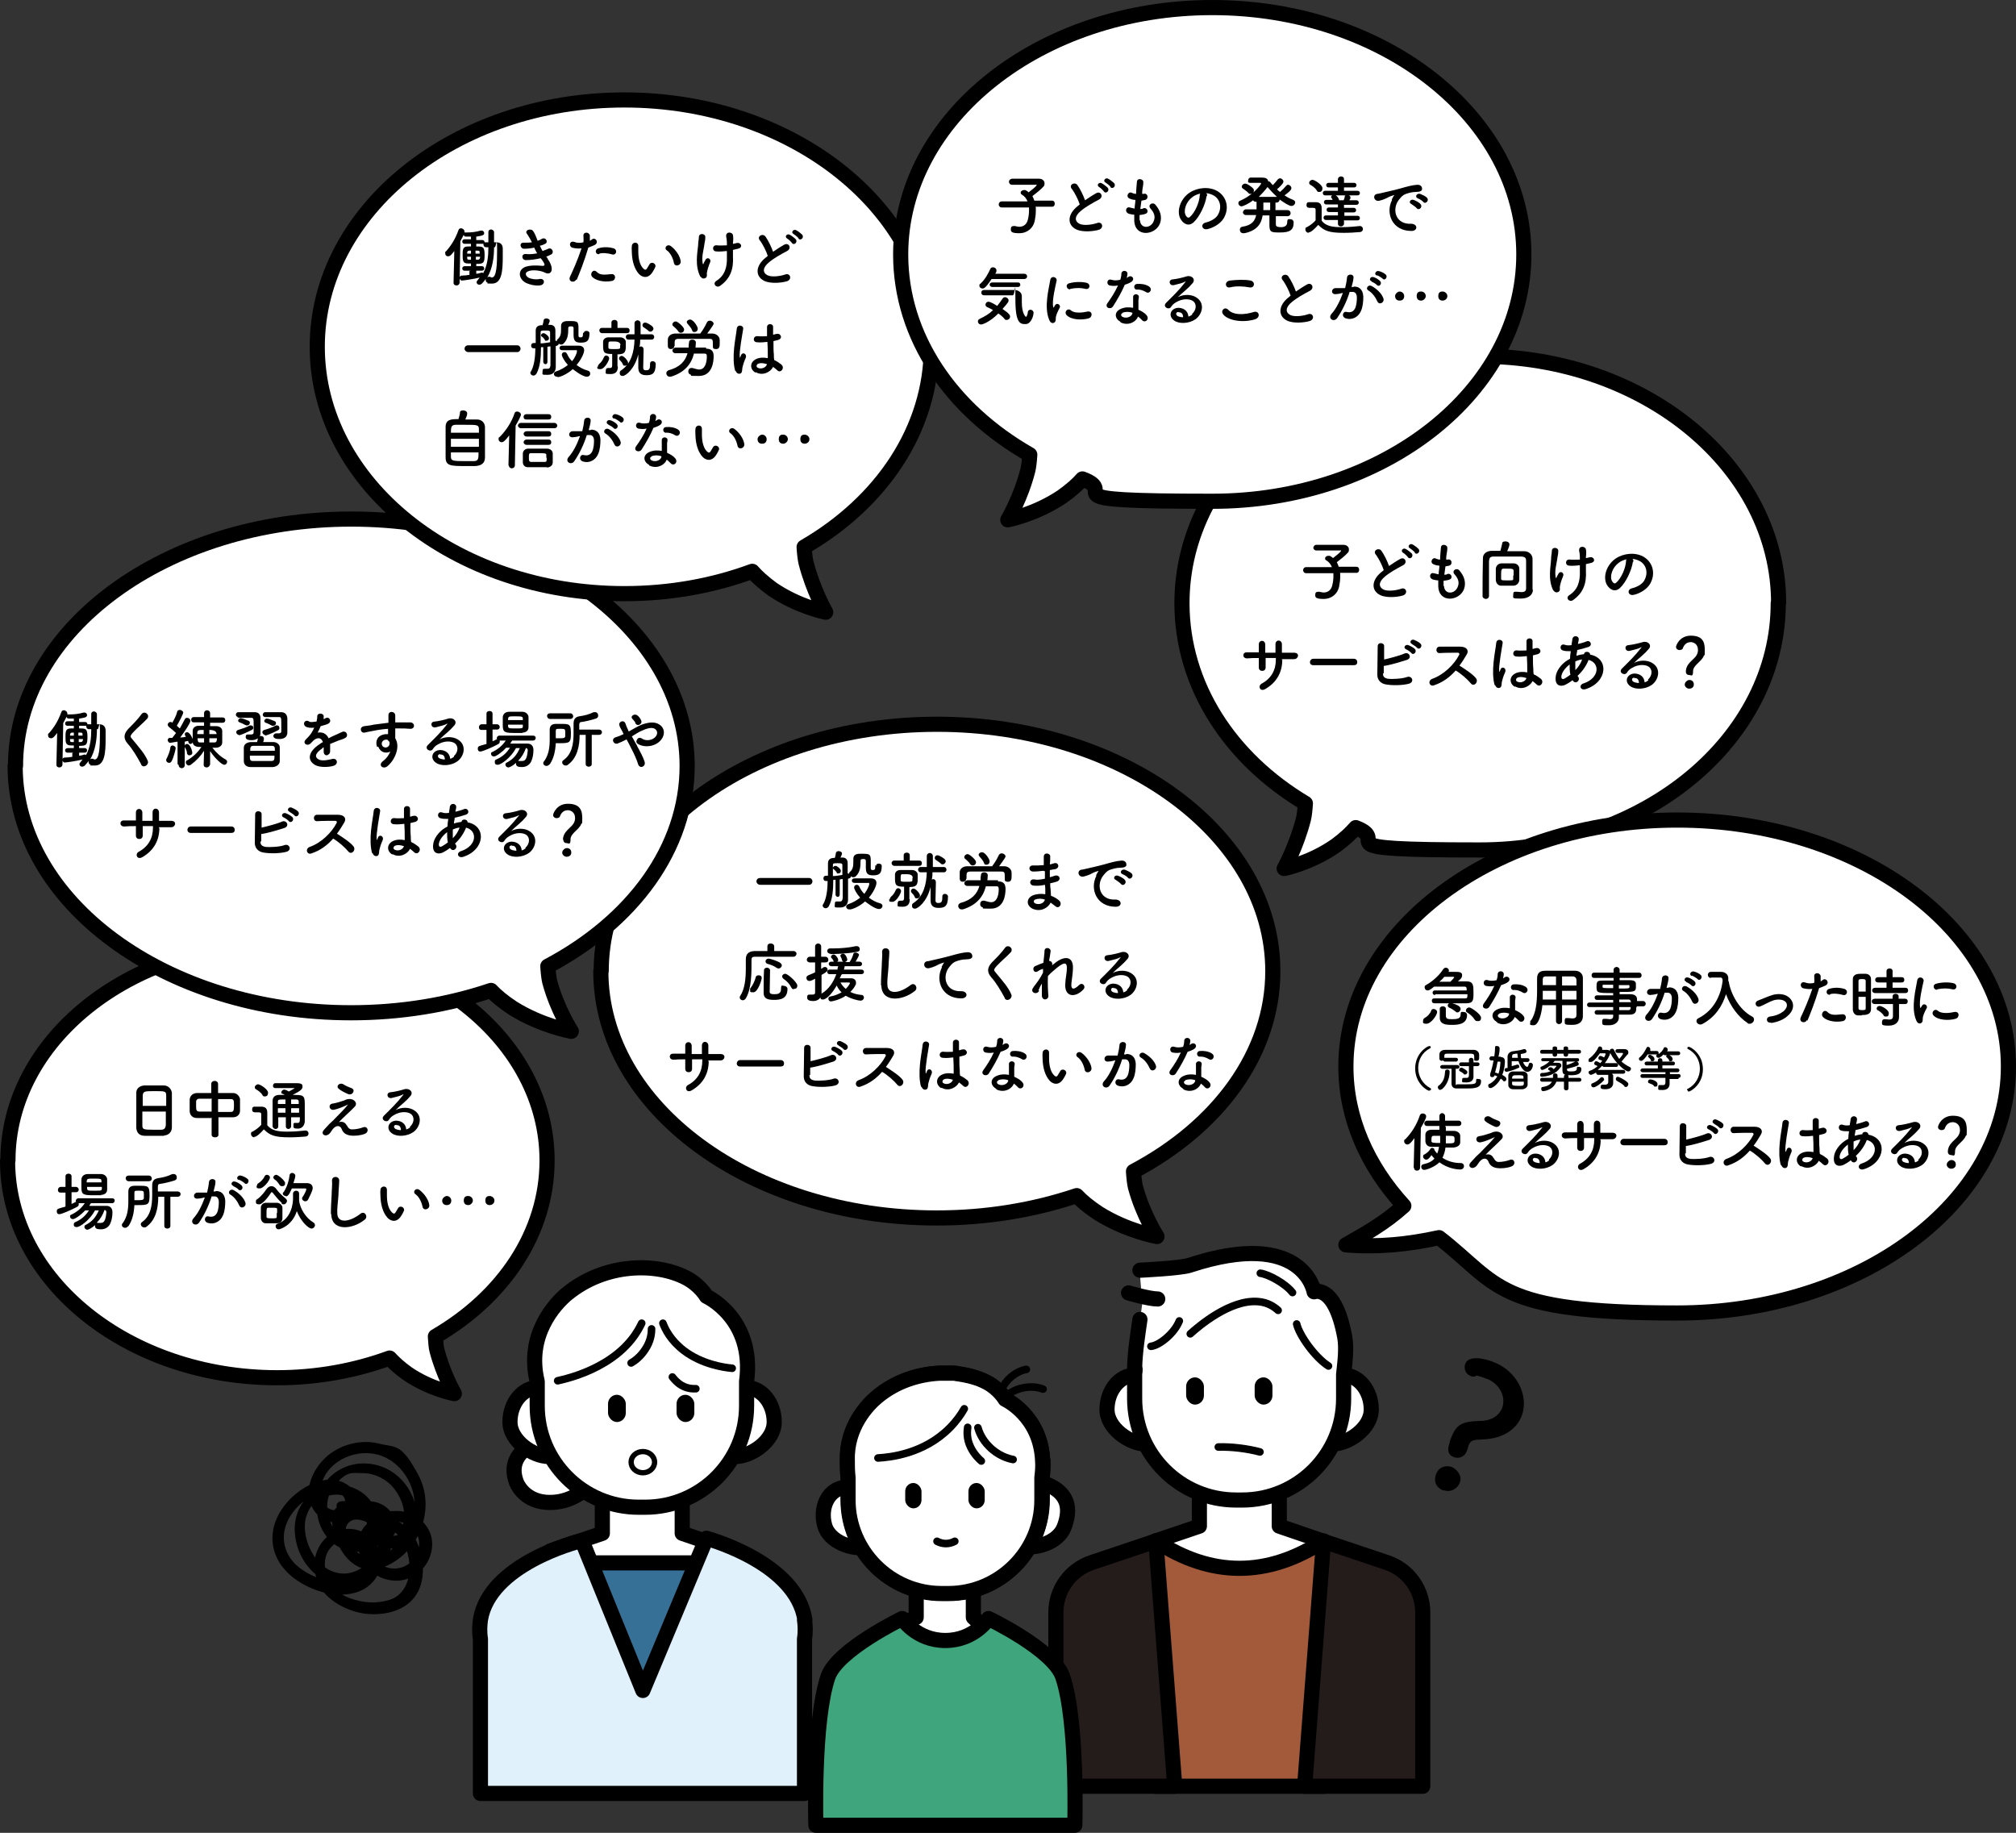<?xml version="1.0" encoding="UTF-8"?>
<svg id="_レイヤー_1" data-name="レイヤー_1" xmlns="http://www.w3.org/2000/svg" width="532.5" height="484.1" version="1.1" viewBox="0 0 532.5 484.1">
  <rect x="0" y="0" width="532.5" height="484.1" fill="#333333" stroke="none"/>
  <!-- Generator: Adobe Illustrator 29.2.1, SVG Export Plug-In . SVG Version: 2.1.0 Build 116)  -->
  <defs>
    <style>
      .st0, .st1, .st2, .st3, .st4, .st5, .st6, .st7, .st8 {
        stroke: #000;
        stroke-linecap: round;
        stroke-linejoin: round;
      }

      .st0, .st1, .st2, .st3, .st5, .st6, .st8 {
        stroke-width: 4px;
      }

      .st0, .st9 {
        fill: #fff;
      }

      .st1 {
        fill: #a25a3a;
      }

      .st2, .st4, .st7 {
        fill: none;
      }

      .st3 {
        fill: #e1f1fb;
      }

      .st4 {
        stroke-width: 2px;
      }

      .st5 {
        fill: #377096;
      }

      .st6 {
        fill: #241c1a;
      }

      .st7 {
        stroke-width: 1.4px;
      }

      .st8 {
        fill: #3fa57c;
      }
    </style>
  </defs>
  <path class="st0" d="M2,306.6c0,31.7,31.9,57.3,71.2,57.3,10.6,0,20.7-1.9,29.7-5.2,1.1,1.2,2.6,2.6,4.7,4.1,6,4.1,12.4,5.3,12.4,5.3,0,0-2.9-5-4.6-11.5-.2-.7-.3-2.1-.4-3.6,17.9-10.4,29.5-27.3,29.5-46.5,0-31.7-31.9-57.3-71.2-57.3-39.3,0-71.2,25.7-71.2,57.3Z"/>
  <g>
    <path d="M43.4,300c-.7,0-1.7,0-2.6,0s-1.8,0-2.5,0c-1.5,0-2.2-.8-2.3-2.1,0-1.1,0-3,0-4.8s0-3.3,0-4.5c0-1.1.9-1.8,2.1-1.9.6,0,1.8,0,2.8,0s1.8,0,2.4,0c1,0,2,.8,2.1,2,0,1,0,2.7,0,4.4s0,3.8,0,4.7c0,1.2-.9,2.1-2.1,2.1ZM43.9,292.1c0-1.1,0-2.1,0-2.7,0-1.2-.3-1.2-3-1.2s-3.1,0-3.2,1.2c0,.7,0,1.7,0,2.7h6.3ZM37.6,293.6c0,1.4,0,2.8,0,3.6,0,1.1.2,1.2,3.1,1.2s1.3,0,1.8,0c1,0,1.2-.5,1.3-1.2,0-.9,0-2.2,0-3.6h-6.3Z"/>
    <path d="M55.8,295.3c-1.3,0-2.6,0-3.8,0-1.2,0-1.8-.8-1.9-1.7,0-.5,0-1.1,0-1.6s0-1,0-1.5c0-.7.5-1.7,1.8-1.8,1.2,0,2.5,0,3.9,0v-2.4c0-.5.4-.8.9-.8s.9.3.9.8v2.4c1.4,0,2.7,0,4,0,1,0,1.7.9,1.8,1.6,0,.4,0,.9,0,1.4s0,1.2,0,1.7c0,.9-.7,1.7-1.8,1.7-1.2,0-2.6,0-3.9,0v4.6c0,.5-.4.7-.9.7s-.9-.2-.9-.7v-4.6ZM55.8,290.2c-1.2,0-2.3,0-3.2,0-.5,0-.8.4-.8.7,0,.3,0,.7,0,1.1,0,1.1,0,1.6.9,1.6,1,0,2.1,0,3.2,0v-3.6ZM57.6,293.7c1.1,0,2.3,0,3.3,0,.8,0,.9-.4.9-1.7s0-1.7-.9-1.7c-.9,0-2.1,0-3.3,0v3.6Z"/>
    <path d="M67.2,300.4c-.5,0-.9-.4-.9-.9s.1-.5.4-.6c.9-.5,1.7-1.1,2.3-1.8,0-.8,0-1.4,0-2.1v-.7c0-.4-.2-.5-.8-.5h-.7c-.3,0-.9,0-.9-.7s.3-.8.7-.8,1.1,0,1.7,0c1.1,0,1.6.5,1.6,1.6s0,2.2,0,3.3c1.1,1.4,2.8,1.7,5.2,1.7s3.6-.2,4.9-.3h0c.5,0,.8.4.8.8s-.3.8-.9.8c-1.1.1-2.6.2-4.2.2-4,0-5.2-.6-6.7-2.1-.9,1-1.9,2-2.6,2ZM69.3,289.2c-.4-.7-1.2-1.2-1.7-1.5-.2-.1-.3-.3-.3-.5,0-.4.4-.8.9-.8s2.6,1.3,2.6,2.2-.5,1-.9,1-.4-.1-.6-.4ZM78.9,295.1h-2v2.4c0,.4-.4.7-.7.7s-.7-.2-.7-.7v-2.4h-2c0,.8,0,1.6,0,2.4h0c0,.5-.4.7-.7.7s-.7-.2-.8-.7c0-1,0-2,0-3s0-2.6,0-3.7c0-1,.6-1.6,1.8-1.6s.9,0,1.4,0c-.3-.2-.5-.3-.6-.3-.2,0-.3-.2-.3-.4,0-.3.4-.7.8-.7s1.2.5,1.2.5c.4-.2,1.5-.8,1.5-.9s0,0-.2,0c-1.2,0-3.5,0-4.9,0h0c-.4,0-.6-.3-.6-.6s.2-.7.6-.7c1.8,0,3.9,0,5.6,0s1.6.5,1.6,1-.4,1-2.6,2.1c2.6,0,3.2,0,3.2,2.2s0,3.6,0,4.5v.2c0,1-.6,2-1.8,2s-1.2-.2-1.2-.9.2-.6.6-.6.1,0,.2,0c.1,0,.2,0,.4,0,.3,0,.5-.2.5-.9v-.6ZM75.4,292.7h-2c0,.4,0,.8,0,1.2h2v-1.2ZM75.4,290.4c-1.8,0-2,0-2,.6v.6s2,0,2,0v-1.2ZM78.9,291.5c0-.2,0-.4,0-.6,0-.3-.2-.5-.6-.5-.5,0-1,0-1.4,0v1.2h2ZM76.9,292.7v1.2h2.1c0-.4,0-.8,0-1.2h-2Z"/>
    <path d="M91.6,297.2c.3.6.7,1.2,1.5,1.1.8,0,1.9-.2,2.7-.5,1.3-.6,1.9,1.2.5,1.7-1,.4-2.6.6-3.9.4-1.1-.2-1.8-.7-2.2-1.8-.4-.9-1.6-1.1-2.7.7-.6,1-1.1,1-1.4,1.1-.6,0-1.3-.5-.6-1.4.6-.6,1.4-1.6,2-2.1.6-.5,1.1-1.1,1.6-1.6.8-.8,1.9-1.9,2.7-2.9.2-.2,0-.2,0-.1-1.3.6-2.5,1.1-3.5,1.3-1.4.3-1.7-1.4-.5-1.6.8-.1,2.1-.5,3-.8.4-.2.9-.4,1.3-.4,1.4-.2,2.5,1.1,1.6,2-.8.9-3.4,3.2-4.2,4.1.6-.2,1.6-.2,2.1.9ZM89.5,287.6c-.9-.7.2-1.8,1.2-1.2.6.4,1.3.7,2.1,1,1.2.4.4,2-.8,1.6-1-.4-2.2-1.1-2.5-1.4Z"/>
    <path d="M108.3,297.6c1.2-1.1,1.2-2.7.2-3.4-.9-.6-2.7-.7-4.4.3-.7.4-1,.7-1.4,1.3-.6.9-2.3-.1-1.3-1.1,1.9-1.9,3.3-3.2,5.1-5.5.2-.2,0-.2-.1-.1-.5.3-1.6.6-2.9.9-1.3.3-1.6-1.4-.4-1.5,1.1-.1,2.8-.5,3.7-.8,1.4-.4,2.5.8,1.6,1.8-.5.6-1.2,1.3-1.9,1.9-.7.6-1.4,1.2-2,1.8,1.5-.8,3.5-.8,4.8,0,2.5,1.5,1.7,4.5-.1,5.8-1.7,1.2-4.3,1.3-5.6.4-1.8-1.2-1-3.3,1-3.4,1.4,0,2.6.8,2.7,2.3.3,0,.7-.3,1-.5ZM104.7,297.1c-.8,0-.8.8-.2,1.1.4.2,1,.3,1.4.3,0-.8-.4-1.4-1.2-1.3Z"/>
    <path d="M24.1,317.7c-.2.3-.4.5-.5.8,1,0,2.2,0,3.3,0h1.2c1,0,1.6.6,1.6,1.7s-.2,2.1-.5,2.8c-.4,1.1-1.4,1.7-2.5,1.7s-1.6-.2-1.6-.9,0-.1,0-.2c-.9.8-1.7,1.2-2,1.2-.5,0-.8-.4-.8-.7s.1-.5.4-.6c1.7-.9,2.6-2,3.4-3.8h-1c-1.4,2.6-4,4.4-4.8,4.4s-.8-.4-.8-.7.1-.5.4-.6c1.6-.7,2.7-1.7,3.6-3.1-.4,0-.7,0-1,0-.9,1-2.6,2.3-3.2,2.3s-.8-.4-.8-.7.1-.4.4-.5c1.6-.8,2.6-1.7,3.5-3h-1.6c0,.1,0,.2,0,.3,0,.3-.1.5-.5.7-1.3.7-4,1.9-4.6,1.9s-.7-.4-.7-.8.2-.6.6-.7c.5-.2,1.1-.3,1.7-.5v-3.7h-1.3c-.5,0-.7-.3-.7-.7s.3-.8.7-.8h1.3v-2.8c0-.5.4-.7.8-.7s.8.2.8.7v2.8h1.2c.4,0,.7.4.7.7s-.2.7-.7.7h-1.2v3.1c.4-.2.7-.3,1-.5,0,0,.2,0,.2,0,0-.1-.1-.2-.1-.3,0-.3.3-.7.7-.7h8.9c.5,0,.7.3.7.6s-.2.7-.7.7h-5.6ZM26.7,315.7c-.6,0-1.2,0-1.8,0-2.8,0-3.4-.1-3.4-2s0-1.4,0-2.1c0-.8.6-1.5,1.7-1.5.6,0,1.2,0,1.8,0s1.2,0,1.7,0c.9,0,1.6.7,1.6,1.4,0,.5,0,1.2,0,1.8s0,.6,0,.9c0,.9-.7,1.4-1.6,1.4ZM26.9,313.5h-3.9c0,1,0,1,1.9,1s2,0,2-.6v-.4ZM26.8,312c0-.6-.1-.7-1.9-.7s-1.9,0-2,.7v.3s3.9,0,3.9,0v-.3ZM25.7,323s0,0,.1,0,.1,0,.2,0c.2,0,.4,0,.6,0,.7,0,1.3-.3,1.5-2.8h0c0-.4-.2-.6-.5-.6-.4,1.2-1.1,2.4-2,3.3Z"/>
    <path d="M33.8,323.9c-.2.3-.5.4-.8.4-.4,0-.8-.3-.8-.7s0-.3.2-.5c1.3-1.8,1.5-3.8,1.5-5.8s0-1.8,0-2.6h0c0-.8.4-1.5,1.6-1.5.4,0,.8,0,1.2,0,2.4,0,2.8,0,2.8,2.5s-.3,2.6-3.1,2.6-.6,0-.9,0c-.1,2-.5,4-1.6,5.6ZM34,312c-.5,0-.8-.4-.8-.8s.3-.7.8-.7h5.3c.5,0,.8.4.8.8s-.3.7-.8.7h-5.3ZM36.3,317c1.1,0,1.6,0,1.7-.5,0-.3,0-.6,0-.9,0-1,0-1.1-1.2-1.1s-1.3,0-1.3.6,0,1.3,0,1.9c.3,0,.5,0,.8,0ZM43.5,316.1h-1.7c0,2.9-.6,6.1-3.1,7.9-.2.2-.4.2-.6.2-.5,0-.9-.4-.9-.8s.1-.4.3-.6c2.3-1.6,2.7-4.4,2.7-7.1s0-1.5,0-2.3v-.2c0-1.2.4-1.8,1.5-2,1.4-.2,2.6-.5,3.8-1.1.1,0,.2,0,.4,0,.5,0,.8.4.8.9s-.2.6-.6.8c-1.3.4-2.5.7-3.8.9-.5,0-.6.3-.6.8h0c0,.5,0,.8,0,1.2h5.2c.5,0,.8.3.8.7s-.3.7-.8.7h-1.9v7.7c0,.5-.4.7-.8.7s-.8-.2-.8-.7v-7.7Z"/>
    <path d="M56.9,314.6c1.4-.1,2.5.7,2.6,2.6,0,1.2-.1,2.7-.6,3.8-.7,1.7-2.4,2.5-4,2-1.3-.4-.8-2,.2-1.7,1,.2,1.7,0,2.2-.9.4-.8.5-2,.5-2.9s-.4-1.5-1.1-1.5c-.3,0-.5,0-.8,0-.8,2.6-2,5-3.3,6.9-.8,1.2-2.6.2-1.5-1.1,1.2-1.3,2.2-3.3,3-5.5h-.2c-.7.2-1.4.3-1.8.3-1.2,0-1.1-1.5,0-1.6.5,0,1.1,0,1.7,0h.9c.2-.8.4-1.8.5-2.8.1-1.1,1.9-1,1.7.1,0,.6-.3,1.6-.5,2.4h.6ZM63.2,318.4c-.4-.9-1.2-2.2-2.4-2.9-.8-.5,0-1.7,1-1.1,1.4.8,2.6,2,3,3.2.4,1.1-1.1,1.9-1.6.8ZM61.6,313.2c-.9-.3-.3-1.4.5-1.1.5.1,1.3.6,1.7,1,.7.7-.2,1.7-.8,1.1-.2-.3-1.1-.8-1.4-.9ZM63.1,311.7c-.9-.3-.3-1.4.5-1.2.5.1,1.4.5,1.8.9.7.6-.2,1.8-.8,1.1-.2-.2-1.1-.8-1.5-.9Z"/>
    <path d="M74.4,317.7c-1-.9-1.8-2-2.4-2.7,0,0-.1-.1-.2-.1s-.2,0-.2.1c-.2.4-2.1,3.1-3.1,3.1s-.9-.4-.9-.8.1-.4.4-.6c1-.7,1.9-1.9,2.3-2.5.4-.6.9-.9,1.4-.9s1,.3,1.4.9c.4.6,1.3,1.5,2.4,2.4.2.2.3.4.3.6,0,.4-.4.9-.8.9s-.4,0-.6-.2ZM67.9,313.1c0-.2.1-.5.4-.6.6-.4,1.3-1.1,1.6-1.8.1-.3.4-.4.6-.4.4,0,.8.3.8.7,0,.8-1.7,2.9-2.7,2.9s-.8-.3-.8-.7ZM73.2,323.1c-.4,0-.9,0-1.5,0s-1.1,0-1.5,0c-.8,0-1.2-.6-1.3-1.3,0-.5,0-.9,0-1.4s0-1,0-1.4c0-.6.4-1.2,1.2-1.3.4,0,.9,0,1.4,0s1.3,0,1.7,0c.6,0,1.3.5,1.4,1.2,0,.5,0,1,0,1.5s0,1,0,1.4c0,.8-.6,1.3-1.4,1.3ZM73.2,320.4c0-.3,0-.7,0-1,0-.4-.3-.4-1.4-.4s-.6,0-.9,0c-.5,0-.5.3-.5,1.4s0,.7,0,1c0,.3.2.4,1.3.4s1.4,0,1.4-.4c0-.3,0-.6,0-1ZM73.8,312.9c-.4-.6-.8-1.1-1.3-1.4-.2-.2-.3-.3-.3-.5,0-.4.4-.7.8-.7s2.3,1.5,2.3,2.2-.4.8-.8.8-.5-.1-.7-.4ZM79,316.9s0,0,0,.1c.2,2.3,1.9,4.8,3.8,5.9.3.2.4.5.4.7,0,.4-.4.9-.9.9-.8,0-2.8-1.8-3.9-4.6-1.2,3.8-4.4,4.8-4.8,4.8-.5,0-.8-.4-.8-.8s.2-.6.6-.7c3.6-1.3,4-5.4,4-6.6s0-.9,0-1.3h0c0-.5.4-.8.8-.8s.8.2.8.8,0,1,0,1.6h0ZM75.5,315.9c-.4,0-.8-.3-.8-.6s0-.3.2-.4c.9-1.3,1.4-3,1.6-4.5,0-.4.4-.6.7-.6s.8.3.8.7-.1.8-.5,2c.7,0,1.5,0,2.2,0s.9,0,1.4,0c.9,0,1.5.5,1.5,1.3s-1.1,2.7-1.2,3c-.2.4-.5.5-.8.5s-.8-.3-.8-.7,0-.3.1-.4c.4-.5,1-1.8,1-2s0-.3-.3-.3c-.6,0-1.5,0-2.4,0h-1.1c-.8,1.9-1.2,2.1-1.6,2.1Z"/>
    <path d="M87.4,320.6c0-1.8.1-3.2.2-5,0-1.1.2-2.8.1-3.8,0-1.3,1.9-1.2,1.9,0,0,1.1-.2,2.7-.2,3.8-.1,1.8-.4,3.4-.3,5,.1,2.5,3.1,2.3,6.1,0,1.1-.9,2.1.7,1.2,1.5-3.3,2.7-8.8,3.2-8.9-1.4Z"/>
    <path d="M102.4,321.7c-1.2-1.3-1.8-3.3-1.9-5.5,0-1-.1-1.3,0-1.9,0-1.1,1.7-1.3,1.7,0,0,.7,0,.7,0,1.5,0,1.8.4,3.5,1.3,4.4.4.4.7.5,1,0,.2-.3.4-.7.6-1,.5-1,1.9-.3,1.6.6-.2.5-.5,1-.7,1.3-1.1,1.8-2.6,1.6-3.6.6ZM111.6,318.7c-.3-1.4-1-2.7-1.9-3.3-.8-.6.1-1.8,1.1-1.1,1.2.9,2.4,2.5,2.6,4,.1,1.2-1.6,1.6-1.8.4Z"/>
    <path d="M118,318.3c-.8,0-1.2-.5-1.2-1.2s.8-1.2,1.2-1.2c.7,0,1.2.6,1.2,1.2s-.3,1.2-1.2,1.2ZM123.7,318.3c-.2,0-1.2,0-1.2-1.2s.8-1.2,1.2-1.2c.7,0,1.2.6,1.2,1.2s-.6,1.2-1.2,1.2ZM129.4,318.3c-.2,0-1.2,0-1.2-1.2s.8-1.2,1.2-1.2,1.2.4,1.2,1.2-.7,1.2-1.3,1.2Z"/>
  </g>
  <g>
    <path class="st0" d="M136.4,391.5s1.7,4.8,7.8,5.3c5.4.4,9.4-2.3,11.6-4.5,2.5-2.5,6.3-8.3,12.5-6.2,6.1,2.1,9.3,5.3,9.3,5.3,0,0-3.8-11.7-7.4-13.9-8.4-5-14.7-1.6-19.2,0s-18.3,4.1-14.6,14Z"/>
    <path class="st0" d="M142.1,366.5c-4.1,0-7.4,4.1-7.4,9.1s6.1,9.1,10.2,9.1h0"/>
    <path class="st0" d="M194.3,384.7h0c4.1,0,10.2-4.1,10.2-9.1,0-5-3.3-9.1-7.4-9.1"/>
    <polygon class="st0" points="194 409.7 169.7 421 145.5 409.6 159.1 405 159.1 391.6 180.2 391.6 180.2 405 194 409.7"/>
    <rect class="st5" x="152.3" y="412.8" width="33.9" height="46.1"/>
    <path class="st3" d="M212.5,427.8c.2,1.5.3,3.2,0,5.1v40.8h-85.6v-40.8c-.3-1.9-.2-3.6,0-5.1,2.4-14.5,25-20.5,26.8-20.9l16.1,39.6,16.8-40.2c2,.6,23.7,6.9,26,21.5Z"/>
    <path class="st0" d="M168.8,398.1h1.6c14.8,0,26.8-12,26.8-26.8v-6.4c2.2-16.7-10.6-22.5-10.6-22.5,0,0-1.7-3-5.4-4.9-7.7-4-21.3-4.1-31.5,4.3-3.1,2.6-10.8,10.8-7.8,23.1v6.4c0,14.8,12,26.8,26.8,26.8Z"/>
    <rect x="160.6" y="368.4" width="4.7" height="7.2" rx="2.4" ry="2.4"/>
    <rect x="178.7" y="368.4" width="4.7" height="7.2" rx="2.4" ry="2.4"/>
    <path class="st4" d="M147.3,364.7c2.7-.6,7.6-1.9,12.4-4.8,6.5-3.9,8.9-8.5,9.8-10.4"/>
    <path class="st4" d="M166.7,360c.9-.5,2.4-1.6,3.6-3.4,1.7-2.4,1.8-4.7,1.8-5.6"/>
    <path class="st4" d="M177.6,363.7c.4.5,1.2,1.5,2.4,2.2,1.7,1,3.2.9,3.8.9"/>
    <path class="st4" d="M175.1,349.5c.6,1.6,2,4.5,5.5,7.2,4.7,3.6,10.5,4.5,12.8,4.7"/>
    <ellipse class="st7" cx="169.8" cy="386.2" rx="3.1" ry="2.8"/>
  </g>
  <g>
    <polygon class="st0" points="349.6 407.1 326 430.8 305.3 407 316.8 403.1 316.8 389.7 337.9 389.7 337.9 403.1 349.6 407.1"/>
    <path class="st1" d="M305.3,407c14.6,9.6,29.4,9.7,44.3,0v64.8h-44.3v-64.8Z"/>
    <path class="st0" d="M299.8,363.2c-4.1,0-7.4,4.1-7.4,9.1s6.1,9.1,10.2,9.1h0"/>
    <path class="st0" d="M352,381.4h0c4.1,0,10.2-4.1,10.2-9.1,0-5-3.3-9.1-7.4-9.1"/>
    <path class="st6" d="M305.3,407l5,64.8h-31.4v-45.9c0-6,3.8-11.3,9.5-13.2l14.9-5,2-.7Z"/>
    <path class="st6" d="M375.8,425.9v45.9h-31.2l5-64.7,2.1.7,14.6,4.9c5.7,1.9,9.5,7.2,9.5,13.2Z"/>
    <path class="st9" d="M328.1,396.1h-1.6c-14.8,0-26.8-12-26.8-26.8v-6.4c0-.6.3-1.2,0-1.8.2-6.9,2.1-15.9,2-17.1-.5-6.4-.7-8.6-.7-8.6,0,0,10.7-.5,13.1-1.3,30.1-9.9,32.9,7,32.9,7,0,0,5.5-2.2,8.1,12,.5,2.8.1,6.3-.3,9.8v6.4c0,14.8-12,26.8-26.8,26.8Z"/>
    <path class="st2" d="M305.8,343.1c-2.3,0-7.7-1.6-7.7-1.6"/>
    <path class="st2" d="M301.1,335.5s10.7-.5,13.1-1.3c30.1-9.9,32.9,7,32.9,7,0,0,5.5-2.2,8.1,12,.5,2.8.1,6.3-.3,9.8v6.4c0,14.8-12,26.8-26.8,26.8h-1.6c-14.8,0-26.8-12-26.8-26.8v-6.4c0-.6.3-1.2,0-1.8.1-4.2.9-9.2,1.4-12.7"/>
    <rect x="313.3" y="363.8" width="4.7" height="7.2" rx="2.4" ry="2.4"/>
    <rect x="331.4" y="363.8" width="4.7" height="7.2" rx="2.4" ry="2.4"/>
    <path class="st4" d="M332.8,383.5h0c-3.4-.9-7.5-1.4-11-1.3h0"/>
    <path class="st4" d="M342.5,349.7c.7,3,4.8,8.8,8.4,11.1"/>
    <path class="st4" d="M332.9,336.3c2.2.3,6.6,2.7,8.5,5.1"/>
    <path class="st4" d="M314.4,352.3c2-1.8,10.5-9.2,18-8.5,2.4.2,4.1,1.3,5.2,2.3"/>
    <path class="st4" d="M304,355.6c2.2-.2,6.2-3.4,7.5-6.7"/>
  </g>
  <g>
    <polygon class="st0" points="267.1 436.6 249.6 441.8 232.3 431.4 242 427.2 242 414.8 257.1 414.8 257.1 427.2 267.1 436.6"/>
    <g>
      <path class="st0" d="M269.5,408.2h0c3.6,1.2,10-.6,11.6-4.9,3-7.9-2.3-10.5-5.8-11.7"/>
      <path class="st0" d="M222.3,393c-3.7.9-5.7,5.3-4.5,9.8,1.1,4.5,7.6,6.7,11.2,5.8h0"/>
      <path class="st0" d="M275.5,385.8c0,1.4,0,2.9-.2,4.4v5.9c0,13.6-11.1,24.7-24.7,24.7h-1.8c-13.6,0-24.7-11.1-24.7-24.7v-5.9c-.2-1.7-.3-3.2-.2-4.6h0c-.2-8.8,5.4-14.6,7.8-16.6,5-4.2,11-6.1,16.5-6.3,1,0,2,0,3,0,3.6.2,6.9,1.1,9.4,2.4,3.4,1.7,4.9,4.5,4.9,4.5,0,0,9.5,4.3,9.9,16.3Z"/>
      <path class="st0" d="M252.5,362.7s0,0-.1,0c-.4,0-.8,0-1.3,0-1,0-2,0-3,0-5.5.3-11.5,2.1-16.5,6.3-2.4,2-8,7.8-7.8,16.6h0c0,1.5,0,3,.2,4.7v5.9c0,13.6,11.1,24.7,24.7,24.7h1.8c13.6,0,24.7-11.1,24.7-24.7v-5.9c.2-1.6.3-3.1.2-4.4-.5-12-9.9-16.3-9.9-16.3,0,0-1.6-2.8-4.9-4.5-2.2-1.2-5-1.9-8-2.3"/>
      <rect x="239.1" y="391.7" width="4.3" height="6.7" rx="2.2" ry="2.2"/>
      <rect x="255.8" y="391.7" width="4.3" height="6.7" rx="2.2" ry="2.2"/>
      <path class="st4" d="M247.5,407.1h0c1.5.8,3.2.8,4.7,0h0"/>
      <path class="st4" d="M259.2,385.9c-.7-.6-1.9-1.8-2.8-3.6-1.2-2.4-.9-4.5-.8-5.3"/>
      <path class="st4" d="M266,368.5c.8-.6,2.2-1.5,4.1-1.9,2.6-.6,4.6,0,5.4.3"/>
      <path class="st4" d="M264,368.2c.3-.9,1-2.4,2.4-3.9,1.9-1.9,3.9-2.5,4.7-2.6"/>
      <path class="st4" d="M258.3,377.1c.3,1.1,1.1,3.1,2.9,4.9,2.4,2.5,5.2,3.3,6.4,3.5"/>
      <path class="st4" d="M231.9,385.1c3.3-.2,12.1-1.1,18.9-7.9,1.7-1.7,3-3.5,3.9-5.1"/>
    </g>
    <path class="st8" d="M283.9,482.1h-68.4s-.8-27.5,3.2-39.2c2.4-7.1,19.6-15.4,19.6-15.4,0,0,3.7,5.8,11.4,5.8s11.4-5.8,11.4-5.8c0,0,17.2,8.2,19.6,15.4,4,11.8,3.2,39.2,3.2,39.2Z"/>
  </g>
  <path class="st0" d="M158.7,256.5c0,36,39.7,65.2,88.7,65.2,13.2,0,25.7-2.1,37-5.9,1.3,1.4,3.2,3,5.8,4.7,7.5,4.7,15.4,6.1,15.4,6.1,0,0-3.7-5.7-5.7-13.1-.2-.8-.4-2.4-.5-4.1,22.3-11.8,36.8-31.1,36.8-52.9,0-36-39.7-65.2-88.7-65.2-49,0-88.7,29.2-88.7,65.2Z"/>
  <g>
    <path d="M200.8,233.7c-.6,0-1-.5-1-.9s.3-.9,1-.9h12.9c.6,0,.9.5.9.9s-.3.9-.9.9h-12.9Z"/>
    <path d="M231.4,228.7c0-.4.3-.6.7-.6s.8.2.8.6h0c0,2.3-.9,2.5-2.4,2.5s-1.8-.7-1.8-2.1,0-1.2,0-1.7-.4-.5-.6-.5c-.5,0-.8,0-.8.5,0,1.6-.1,2.9-1.2,4-.2.2-.4.3-.7.3s-.5-.1-.6-.3h0c0,.4-.3.6-.8.7,0,1.5,0,2.9,0,3.4s0,1.6,0,2.1h0c0,.9-.4,2.1-2.1,2.1s-1.4,0-1.4-.8.2-.8.7-.8,0,0,.1,0c.2,0,.5,0,.6,0,.4,0,.6-.2.7-.9,0-.8,0-3,0-5-.2,0-.5,0-.8.1v4c0,.4-.3.6-.5.6s-.6-.2-.6-.6v-3.9c0,0-.6,0-.6,0,0,2.6-.2,5.2-1.2,7-.2.3-.5.5-.8.5-.4,0-.8-.3-.8-.7s0-.2.1-.3c.9-1.5,1.2-3.9,1.2-6.2-.2,0-.3,0-.4,0h0c-.5,0-.7-.3-.7-.7s.2-.7.7-.7c.2,0,.3,0,.5,0,0-1.2,0-2.3,0-3.2h0c0-.9.4-1.4,1.4-1.5h.4c.1-.3.2-.6.3-1.3,0-.3.4-.5.7-.5s.9.2.9.6-.2.6-.4,1.1h.5c1,0,1.4.6,1.4,1.5v2.7h0s0,0,0,0c.2,0,.3,0,.4.1h0c0-.3,0-.4.2-.5.8-.7.9-1.5.9-2.7s0-.5,0-.8h0c0-1.3,1.3-1.3,1.9-1.3,2.4,0,2.7,0,2.7,1.9s0,1.1,0,1.6v.3c0,.3.1.5.4.5.6,0,.8,0,.8-1.1v-.2h0ZM222.5,228.5c0-.5-.4-.5-1.2-.5-1.1,0-1.3,0-1.3.5,0,.9,0,1.8,0,2.9.8,0,1.7-.2,2.5-.3,0-1.1,0-2,0-2.6ZM221,230.4c-.3-.4-.6-.7-.8-.8-.1-.1-.2-.2-.2-.3,0-.3.3-.6.7-.6s1.4.8,1.4,1.3-.3.7-.7.7-.3,0-.4-.2ZM224.3,240.2c-.5,0-.8-.4-.8-.7s.2-.6.6-.7c1.2-.4,2.2-1,3.1-1.7-1-1.1-1.6-2.3-1.6-2.7s.3-.7.7-.7.5.2.7.5c.3.7.7,1.3,1.3,1.9.7-.9,1.3-2.2,1.3-2.6s-.1-.3-.4-.3h-.6c-.9,0-1.9,0-2.9,0h0c-.5,0-.7-.3-.7-.6s.2-.6.7-.6c.7,0,1.4,0,2.2,0s1.4,0,2.1,0c.9,0,1.5.4,1.5,1.2s-.8,2.5-2,3.9c.8.6,1.8,1.2,3,1.5.4.1.6.4.6.7s-.3.8-.9.8c-1.2,0-3.4-1.8-3.7-2-1.7,1.5-3.5,2.1-3.9,2.1Z"/>
    <path d="M235,237.6c0-.2.1-.5.4-.8.5-.4.9-1,1.2-1.7.1-.3.4-.5.6-.5.4,0,.8.3.8.8s-1.2,2.8-2.3,2.8-.8-.3-.8-.7ZM236.2,228.7c-.4,0-.7-.4-.7-.7s.2-.7.7-.7h2.5v-1.4c0-.5.4-.7.8-.7s.8.2.8.7v1.4s2.5,0,2.5,0c.5,0,.7.3.7.7s-.2.7-.7.7h-6.7ZM240.3,237.5h0c0,1-.3,2-1.9,2s-1.3-.1-1.3-.8.3-.8.7-.8,0,0,.1,0c.2,0,.3,0,.4,0,.3,0,.5-.2.5-.7v-3c-2.2,0-2.4-.4-2.4-2.3s0-.7,0-.9c0-.7.6-1.2,1.4-1.2.5,0,1.1,0,1.6,0s1,0,1.5,0c.8,0,1.4.5,1.5,1.1,0,.3,0,.6,0,.9,0,1.6,0,2.5-2.2,2.5v1.9s0,1.3,0,1.3ZM241.1,231.9q0-1-1.6-1c-.4,0-.7,0-1.1,0-.5,0-.5.3-.5,1s0,.4,0,.6c0,.4.3.4,1.6.4s1.5,0,1.5-.5c0-.2,0-.4,0-.6ZM241.6,236.9c-.2-.5-.5-.8-.8-1.1-.1-.1-.2-.3-.2-.4,0-.4.3-.7.7-.7.6,0,1.7,1.3,1.7,1.8s-.4.8-.8.8-.5-.1-.6-.4ZM248.9,236.8c0-.5.3-.7.7-.7s.8.3.8.7h0c0,2.7-1,3-2.5,3s-2.1-.7-2.1-2,0-2.2,0-3.5c-1,4-3.4,5.7-4.1,5.7s-.8-.4-.8-.8.1-.5.4-.7c2.7-1.8,3.4-5,3.5-8.1h-1.6c-.5,0-.7-.4-.7-.7s.2-.7.7-.7h1.6c0-1,0-2,0-2.9h0c0-.5.4-.8.8-.8s.8.3.8.8c0,.5,0,1,0,1.4s0,1,0,1.5h2.9c.5,0,.7.4.7.7s-.2.7-.7.7h-3c0,.6,0,1.2-.2,1.9.1,0,.2-.1.4-.1.3,0,.7.2.7.9s-.1,3.7-.1,4.5v.2c0,.4.1.7.7.7.8,0,1.1-.2,1.1-1.5h0v-.2ZM249,228.3c-.2,0-.3,0-.5-.2-.3-.3-.9-.7-1.2-.9-.3-.1-.4-.4-.4-.6,0-.4.3-.7.7-.7.6,0,1.8.9,1.9,1s.3.4.3.6c0,.4-.4.8-.8.8Z"/>
    <path d="M263.6,232.8c1.4,0,2,.6,2,2h0c0,1.6-.4,5.2-3.9,5.2s-1.4-.1-2.3-.4c-.3-.1-.5-.4-.5-.8,0-.5.3-.9.8-.9s.2,0,.3,0c.8.2,1.3.4,1.8.4,1.6,0,2-2,2-3.4,0-.6-.1-.8-.6-.8h0c-.5,0-1.6,0-2.8,0-.7,2.8-2.5,5-6.1,6.1-.1,0-.2,0-.3,0-.6,0-.9-.5-.9-.9s.2-.6.6-.8c3-.8,4.4-2.4,5-4.5-1.3,0-2.6,0-3.2,0h0c-.5,0-.8-.4-.8-.7s.3-.7.8-.8c.6,0,2,0,3.5,0,0-.4,0-.9.1-1.3,0-.6.4-.8.9-.8s.9.3.9.8-.1,1.1-.1,1.3h2.8ZM255.2,232.1c0,.5-.4.8-.9.8s-.8-.3-.8-.8c0-.2,0-.5,0-.8s0-.6,0-.9c0-.8.7-1.6,2-1.6,1.6,0,3.2,0,4.8,0h1.8c0,0,0-.1.1-.2.5-.6,1.3-2,1.6-2.7.2-.4.5-.5.8-.5.5,0,1,.4,1,.8s-1.6,2.4-1.7,2.6c.5,0,.9,0,1.4,0,.9,0,1.9.7,1.9,1.7,0,.2,0,.6,0,.9,0,.6,0,1.5-.9,1.5s-.9-.3-.9-.8h0c0-1.8,0-1.9-1.1-1.9-1.3,0-2.9,0-4.4,0s-2.5,0-3.5,0c-.9,0-1.1.3-1.1.9v1h0ZM256.9,228.6c-.2,0-.4-.1-.6-.3-.3-.6-1-1.1-1.4-1.5-.2-.1-.2-.3-.2-.4,0-.4.4-.8.9-.8s2.2,1.5,2.2,2.1-.4.9-.9.9ZM260.5,228.4c-.3,0-.5-.1-.6-.5-.2-.6-.8-1.2-1.2-1.7-.1-.1-.2-.3-.2-.4,0-.4.4-.7.9-.7.8,0,2,1.8,2,2.4s-.4.9-.9.9Z"/>
    <path d="M275.6,230c-.9.1-1.7.2-2.7.2-1.3,0-1.4-1.8.2-1.6.7,0,1.5,0,2.6-.1,0-.9,0-1.7,0-2.2,0-1.3,1.8-1,1.7,0,0,.6,0,1.3-.1,2,.4,0,.7-.2,1.2-.3,1.1-.3,1.6,1.3.1,1.6-.5,0-.9.2-1.3.2,0,.6,0,1.3,0,1.9.4-.1.8-.2,1.3-.4,1.3-.4,1.9,1.2.4,1.6-.6.2-1.1.3-1.6.4,0,.6,0,1.1.1,1.6,0,.5.1,1.1.1,1.7.9.3,1.6.8,2.1,1.2,1.1.9,0,2.5-1,1.5-.4-.3-.8-.6-1.2-.9-.6,1.4-2.7,2.6-4.8,1.6-1.6-.8-1.7-2.7.1-3.5,1-.4,2.2-.5,3.3-.3,0-.4,0-.7,0-1.1,0-.4,0-.9-.1-1.4-1.3.3-2.2.3-3.1.2-1.2-.2-1-1.9.4-1.6.5.1,1.3.1,2.7-.2,0-.6,0-1.3,0-2h-.2ZM273.4,237.6c-.4.2-.5.7,0,1,1,.5,2.4,0,2.6-1-.9-.3-1.8-.3-2.6,0Z"/>
    <path d="M289.5,231.2c.2-.3.3-.6.5-.9.3-.4.2-.3-.1-.2-1.3.4-1,.4-2.1.9-.5.2-1,.4-1.5.5-1.5.4-2-1.6-.6-1.8.4,0,1.3-.3,1.9-.4.8-.2,2.3-.5,4.1-1,1.8-.5,3.1-.9,4.6-1,1.1,0,1.3.8,1.2,1.3-.1.3-.5.6-1.7.6-.9,0-1.9.3-2.5.5-1,.3-1.8,1.4-2.2,2-1.5,2.5-.4,6.1,3.5,5.9,1.8,0,1.9,1.9.1,1.9-5.1,0-6.9-4.7-5.1-8.2ZM294.7,232.4c-.9-.4-.2-1.4.6-1.1.5.2,1.4.6,1.8,1.1.7.8-.4,1.8-1,1.1-.2-.3-1.1-.9-1.4-1.1ZM296.5,230.9c-.9-.4-.3-1.4.6-1.2.5.2,1.4.6,1.8,1,.7.7-.3,1.8-.9,1.2-.2-.3-1.1-.9-1.5-1Z"/>
    <path d="M209.4,252.7c-.9,0-2.7,0-4.5,0s-4.6,0-5.6,0c-.6,0-.8.3-.8.8,0,3.1.1,7.5-1.5,10.2-.2.3-.5.5-.8.5-.4,0-.8-.3-.8-.7s0-.2.1-.4c1.3-2,1.5-4.8,1.5-7.4s0-1.6,0-2.3h0c0-1.4.7-2.1,2.2-2.2.9,0,2.1,0,3.5,0v-1.2c0-.6.4-.8.9-.8s.9.3.9.8v1.2c2,0,4,0,5.1,0,.5,0,.8.4.8.7s-.3.8-.8.8h0ZM198.1,261.5c0-.2,0-.4.2-.6.6-.8,1-1.7,1.3-2.7,0-.4.4-.6.8-.6s.8.2.8.7-1,3.8-2.2,3.8-.8-.3-.8-.7ZM204.5,264.1c-1.9,0-2.8-.4-2.8-1.9s0-3.9.1-5.9c0-.5.4-.7.8-.7s.8.3.8.7h0c0,2-.1,4.2-.1,5.7,0,.4.3.6,1.2.6s1.8-.1,1.8-1.4.4-.8.8-.8.9.3.9.8c0,2.7-2,2.9-3.6,2.9ZM205.2,255.7c-.6-.5-1.6-.9-2.4-1.1-.4-.1-.6-.4-.6-.7s.3-.7.8-.7,2.6.7,3.2,1.2c.2.2.3.4.3.6,0,.4-.4.8-.8.8s-.3,0-.5-.2ZM209.7,261.3c-.3,0-.5-.1-.7-.5-.5-1-1.2-1.7-2.1-2.3-.2-.2-.3-.4-.3-.6,0-.4.4-.7.8-.7.7,0,3.2,2.3,3.2,3.1s-.5.9-1,.9Z"/>
    <path d="M222.2,257.5c-.1.3-.2.6-.4.9,1,0,2.8,0,3.1,0,.7,0,1.2.5,1.2,1.1s0,.4-.1.6c-.3.7-.8,1.3-1.4,1.9.8.4,1.8.7,3,.8.4,0,.6.4.6.7s-.3.8-.9.8-2.6-.5-3.9-1.3c-1.6,1.1-3.6,1.5-3.9,1.5-.5,0-.7-.4-.7-.7s.2-.6.5-.6c1.2-.2,2.1-.6,3-1.1-.6-.5-1-1.2-1.3-1.8-1.4,2.5-2.9,3.7-3.6,3.7s-.7-.3-.7-.6c-.3.6-1,1-1.9,1s-1.6-.2-1.6-.9.2-.8.7-.8.1,0,.2,0c.2,0,.4,0,.5,0,.4,0,.7-.1.7-.6v-3.6c-.9.5-1.2.6-1.5.6-.5,0-.8-.4-.8-.8s.2-.5.5-.7c.7-.3,1.3-.5,1.8-.8v-2.6h-1.4c-.5,0-.8-.4-.8-.7s.3-.8.8-.8h1.4v-2.7c0-.5.4-.8.8-.8s.8.3.8.8v2.7h1.1c.5,0,.8.4.8.8s-.2.7-.8.7h-1.1v1.7c.2-.1.4-.2.6-.4.1,0,.2-.1.4-.1.4,0,.7.3.7.7s-.3.7-1.6,1.4c0,1.1,0,2,0,2.2s0,1.8,0,2.4c0,.1,0,.3,0,.4,0,0,.1-.1.2-.2,1.7-1,3-3,3.7-5h-1.8c-.4,0-.6-.3-.6-.6s.2-.6.6-.6h2.1c0-.3.1-.6.2-.9h-1.8c-.4,0-.7-.3-.7-.6s.2-.6.7-.6h.6s0,0,0-.1c-.2-.5-.4-.7-.6-.9-.1-.1-.1-.2-.1-.3,0-.3.4-.6.7-.6.5,0,1.2,1,1.2,1.4s-.1.4-.3.5h1.7c-.2,0-.3-.2-.4-.4-.1-.6-.3-.8-.4-1,0,0,0-.2,0-.2,0-.3.4-.5.7-.5.7,0,1.1,1.3,1.1,1.5,0,.4-.3.6-.6.7h1.2c.4-.5.8-1.4,1-2.1,0-.3.3-.4.6-.4.4,0,.9.3.9.6s-.8,1.6-.9,1.8h1c.5,0,.7.3.7.6s-.2.6-.7.6h-3.9c0,.3-.1.6-.2.9h4.6c.5,0,.7.3.7.6s-.2.6-.7.6h-5ZM219.3,251.9c-.5,0-.8-.4-.8-.7s.2-.7.8-.7h0c.3,0,.5,0,.9,0,1.9,0,4.1-.2,5.9-.6,0,0,.1,0,.2,0,.5,0,.8.4.8.8s-.2.6-.7.7c-2.3.5-6.3.6-7,.6ZM224.5,259.7c0-.2-.2-.2-.3-.2s-1.2,0-2.2,0c.3.6.8,1.2,1.4,1.7.9-.9,1.1-1.5,1.1-1.5Z"/>
    <path d="M232.7,260.2c0-1.8.1-3.2.2-5,0-1.1.2-2.8.1-3.8,0-1.3,1.9-1.2,1.9,0,0,1.1-.2,2.7-.2,3.8-.1,1.8-.4,3.4-.3,5,.1,2.5,3.1,2.3,6.1,0,1.1-.9,2.1.7,1.2,1.5-3.3,2.7-8.8,3.2-8.9-1.4Z"/>
    <path d="M248.7,255.4c.2-.3.3-.6.5-.9.3-.4.2-.3-.1-.2-1.3.4-1,.4-2.1.9-.5.2-1,.4-1.5.5-1.5.4-1.9-1.6-.6-1.8.4,0,1.3-.3,1.9-.4.8-.2,2.3-.5,4.1-1,1.8-.5,3.2-.9,4.7-1,1.1,0,1.3.8,1.2,1.3-.1.3-.5.6-1.7.6-.9,0-2,.3-2.5.5-1,.3-1.8,1.4-2.2,2-1.5,2.5-.4,6.1,3.5,5.9,1.8,0,1.9,1.9,0,1.9-5.1,0-6.9-4.7-5.1-8.2Z"/>
    <path d="M265.4,263.6c-1-1.9-2.4-4.2-3.6-5.5-1.1-1.3-1.1-2.5.2-3.9,1.2-1.2,2.5-2.5,3.5-3.9.8-1,2.3.2,1.5,1.2-.9,1-2.7,2.5-3.7,3.6s-.8,1.2-.2,1.9c1.7,2.1,3.2,3.7,4,5.6.5,1.1-1.1,2.1-1.7,1.1Z"/>
    <path d="M274.5,261.7c-.8,1.3-2.5.3-1.6-.8,0,0,.1-.1.1-.2.8-1,1.9-2.5,2.5-3.8,0-.3,0-.7,0-1-.4.1-.9.3-1.3.6-1.2.8-1.7-.9-.8-1.3.6-.3,1.4-.6,2.2-.9.1-1.3.3-2.4.3-3.2.1-1.1,1.7-.8,1.6.2-.1.6-.2,1.5-.4,2.5.5,0,1,.4.8,1.2.2-.2.4-.4.6-.5,2.6-2.2,5.1-2,4.9,1.4,0,1-.3,2.8-.4,3.8-.2,1.9.8,1.7,2,.5.9-.9,1.9.3,1.2,1.1-2.2,2.4-5.2,2.1-4.8-1.7,0-.9.4-2.7.4-3.8,0-1.2-.2-2.1-2.6-.2-.8.7-1.6,1.3-2.4,2.2-.1,1.9,0,3.8.1,5.1.2,1.2-1.6,1.6-1.7.1,0-.8,0-1.9,0-3.2-.4.6-.7,1.3-.9,1.8Z"/>
    <path d="M297.7,261.4c1.2-1.1,1.2-2.7.2-3.4-.9-.6-2.7-.7-4.4.3-.7.4-1,.7-1.4,1.3-.6.9-2.3-.1-1.3-1.1,1.9-1.9,3.3-3.2,5.1-5.5.2-.2,0-.2-.1-.1-.5.3-1.6.6-2.9.9-1.3.3-1.6-1.4-.4-1.5,1.1-.1,2.8-.5,3.7-.8,1.4-.4,2.5.8,1.6,1.8-.5.6-1.2,1.3-1.9,1.9-.7.6-1.4,1.2-2,1.8,1.5-.8,3.5-.8,4.8,0,2.5,1.5,1.7,4.5-.1,5.8-1.7,1.2-4.3,1.3-5.6.4-1.8-1.2-1-3.3,1-3.4,1.4,0,2.6.8,2.7,2.3.3,0,.7-.3,1-.5ZM294.1,260.9c-.8,0-.8.8-.2,1.1.4.2,1,.3,1.4.3,0-.8-.4-1.4-1.2-1.3Z"/>
    <path d="M187.2,280.2c0,3.3-1.4,6-4.5,7.8-1.4.8-2-.8-1-1.4,2.6-1.4,3.8-3.6,3.8-6.4v-.4c-.9,0-1.8,0-2.7,0,0,1,0,1.9,0,2.5,0,.6-.4.9-.9.9s-.9-.3-.9-.9c0-.7,0-1.6,0-2.5-1.1,0-2.1,0-3.1.1-1.3,0-1.3-1.6-.1-1.6,1,0,2.1,0,3.2,0,0-.8,0-1.6,0-2.1,0-1.2,1.6-1.3,1.7,0,0,.6,0,1.3,0,2.2.9,0,1.8,0,2.7,0,0-.9,0-1.7,0-2.2,0-1.4,1.7-1.3,1.7,0,0,.7,0,1.4,0,2.2,1.1,0,2.2,0,3.2,0,1.6,0,1.2,1.7,0,1.7-1.1,0-2.1,0-3.2,0v.3Z"/>
    <path d="M195.5,281.7c-.6,0-.9-.4-.9-.8s.3-.9.9-.9h10.7c.6,0,.9.4.9.9s-.3.8-.9.8h-10.7Z"/>
    <path d="M213.8,284c0,.8.3,1.2,1.4,1.4,1,.1,3.8,0,5-.5,1.3-.4,2,1.4.4,1.8-1.5.4-4.1.5-5.9.2-1.5-.2-2.4-1.2-2.4-2.6,0-1.7.1-5.5.1-7.5,0-1.2,1.8-1,1.7,0,0,.9,0,2.2,0,3.5,1.3-.3,4.1-1,5.4-1.6,1.2-.5,2.1,1.2.6,1.7-1.6.5-4.1,1.3-6.1,1.6,0,.8,0,1.4,0,1.9ZM220,277.6c-.9-.4-.2-1.4.6-1.1.5.2,1.3.6,1.7,1,.7.7-.3,1.8-.9,1.1-.2-.3-1.1-.9-1.4-1ZM221.5,276.1c-.9-.3-.3-1.4.5-1.1.5.2,1.3.6,1.7,1,.7.7-.3,1.8-.9,1.1-.2-.3-1.1-.8-1.4-1Z"/>
    <path d="M227.3,287c-1.2.5-1.8-1.2-.5-1.7,3.1-1.1,5.8-3.8,7.1-6.3.2-.3,0-.6-.3-.6-1.1,0-3.4,0-4.9.1-1,0-1.1-1.6,0-1.7,1.2,0,3.7,0,5.5,0s2.4,1,1.7,2.1c-.6,1-1.2,2-1.9,2.9,1.4.9,3.6,2.3,4.4,3.4.7,1-.6,2.3-1.4,1.3-.8-1-2.6-2.6-4-3.4-1.5,1.7-3.3,3.1-5.7,3.9Z"/>
    <path d="M243.3,287.1c-.5-1.7-.5-3.9-.3-6,.2-2.1.6-4,.7-5.1.1-1.4,1.9-1,1.7,0-.1.8-.4,2.2-.6,3.7s-.4,2.9-.3,3.6c0,.3,0,.4.2,0,0-.1.2-.4.2-.5.4-.8,1.7-.2,1.1,1-.2.5-.4.9-.5,1.3-.1.4-.2.8-.3,1.1-.1.5,0,1-.3,1.4-.4.4-1.2.3-1.5-.6ZM248.6,287.4c-1.5-.9-1.5-2.8.3-3.6.9-.4,2-.4,3-.2,0-.3,0-.5,0-.9,0-.7,0-2-.1-3.4-.9.1-1.8.2-2.8.1-1.2-.1-1-1.8.3-1.6.8.1,1.6,0,2.4,0,0-1,0-1.8,0-2.4,0-1.1,1.7-1,1.6,0,0,.5,0,1.2,0,2,.3,0,.6-.2.9-.2,1.1-.3,1.8,1.2.4,1.6-.4.1-.8.2-1.2.3,0,1.3,0,2.7.1,3.5,0,.4,0,1,.1,1.5.7.3,1.4.8,1.9,1.2,1,.9-.2,2.4-1.1,1.5-.3-.3-.7-.6-1.1-.9-.6,1.3-2.7,2.5-4.6,1.4ZM251.7,285.2c-.9-.3-1.7-.4-2.4-.1-.4.2-.5.8-.1,1,.8.5,2.2.1,2.5-.9h0Z"/>
    <path d="M260.3,278c-1-.3-.7-1.9.5-1.5.6.2,1.4.2,2.3,0,.2-.6.3-1.1.3-1.7.2-1,1.7-.8,1.6.2,0,.3-.1.6-.2,1,.2-.1.4-.2.5-.3.8-.5,1.8.5.8,1.3-.4.3-1.1.6-1.8.8-.8,1.9-2,4-3.1,5.7-.6,1-2.3.4-1.5-.8,1-1.4,2-2.9,2.8-4.7-.9.2-1.6.1-2.2,0ZM263.2,287.6c-1.6-.8-1.8-2.6,0-3.4,1.1-.5,2.2-.5,3.3-.3v-.6c0-.4,0-.9,0-1.3,0-.3,0-.8,0-1.1.2-.9,1.7-.7,1.5.3,0,.3-.1.4-.1.8s0,.8,0,1.3c0,.3,0,.7,0,1.1.9.4,1.7.9,2.1,1.4,1,1.1-.4,2.3-1.2,1.3-.3-.3-.6-.6-1-.9-.5,1.4-2.6,2.6-4.7,1.5ZM263.7,285.4c-.5.2-.5.7,0,1,1,.5,2.4,0,2.6-.9,0,0,0-.1,0-.2-.9-.3-1.8-.3-2.6,0ZM267.5,279.1c-.9,0-1-1.4,0-1.5,1.1-.1,2.3.1,3.1.6,1.2.7.3,2.1-.6,1.6-.8-.5-1.7-.8-2.7-.7Z"/>
    <path d="M277.3,285.5c-1.2-1.3-1.8-3.3-1.9-5.5,0-1-.1-1.3,0-1.9,0-1.1,1.7-1.3,1.7,0,0,.7,0,.7,0,1.5,0,1.8.4,3.5,1.3,4.4.4.4.7.5,1,0,.2-.3.4-.7.6-1,.5-1,1.9-.3,1.6.6-.2.5-.5,1-.7,1.3-1.1,1.8-2.6,1.6-3.6.6ZM286.5,282.5c-.3-1.4-1-2.7-1.9-3.3-.8-.6.1-1.8,1.1-1.1,1.2.9,2.4,2.5,2.6,4,.1,1.2-1.6,1.6-1.8.4Z"/>
    <path d="M297.4,278.4c1.4-.1,2.5.7,2.6,2.6,0,1.2-.1,2.7-.6,3.8-.7,1.7-2.4,2.5-4,2-1.3-.4-.8-2,.2-1.7,1,.2,1.7,0,2.2-.9.4-.8.5-2,.5-2.9s-.4-1.5-1.1-1.5c-.3,0-.5,0-.8,0-.8,2.6-2,5-3.3,6.9-.8,1.2-2.6.2-1.5-1.1,1.2-1.3,2.2-3.3,3-5.5h-.2c-.7.2-1.4.3-1.8.3-1.2,0-1.1-1.5,0-1.6.5,0,1.1,0,1.7,0h.9c.2-.8.4-1.8.5-2.8.1-1.1,1.9-1,1.7.1,0,.6-.3,1.6-.5,2.4h.6ZM303.7,282.2c-.4-.9-1.2-2.2-2.4-2.9-.8-.5,0-1.7,1-1.1,1.4.8,2.6,2,3,3.2.4,1.1-1.1,1.9-1.6.8Z"/>
    <path d="M309.7,278c-1-.3-.7-1.9.5-1.5.6.2,1.4.2,2.3,0,.2-.6.3-1.1.3-1.7.2-1,1.7-.8,1.6.2,0,.3-.1.6-.2,1,.2-.1.4-.2.5-.3.8-.5,1.8.5.8,1.3-.4.3-1.1.6-1.8.8-.8,1.9-2,4-3.1,5.7-.6,1-2.3.4-1.5-.8,1-1.4,2-2.9,2.8-4.7-.9.2-1.6.1-2.2,0ZM312.6,287.6c-1.6-.8-1.8-2.6,0-3.4,1.1-.5,2.2-.5,3.3-.3v-.6c0-.4,0-.9,0-1.3,0-.3,0-.8,0-1.1.2-.9,1.7-.7,1.5.3,0,.3-.1.4-.1.8s0,.8,0,1.3c0,.3,0,.7,0,1.1.9.4,1.7.9,2.1,1.4,1,1.1-.4,2.3-1.2,1.3-.3-.3-.6-.6-1-.9-.5,1.4-2.6,2.6-4.7,1.5ZM313.1,285.4c-.5.2-.5.7,0,1,1,.5,2.4,0,2.6-.9,0,0,0-.1,0-.2-.9-.3-1.8-.3-2.6,0ZM316.9,279.1c-.9,0-1-1.4,0-1.5,1.1-.1,2.3.1,3.1.6,1.2.7.3,2.1-.6,1.6-.8-.5-1.7-.8-2.7-.7Z"/>
  </g>
  <path class="st0" d="M4,202.3c0,36,39.7,65.2,88.7,65.2,13.2,0,25.7-2.1,37-5.9,1.3,1.4,3.2,3,5.8,4.7,7.5,4.7,15.4,6.1,15.4,6.1,0,0-3.7-5.7-5.7-13.1-.2-.8-.4-2.4-.5-4.1,22.3-11.8,36.8-31.1,36.8-52.9,0-36-39.7-65.2-88.7-65.2-49,0-88.7,29.2-88.7,65.2Z"/>
  <g>
    <path d="M19.4,198.8h-1.6q0,0,0,0c-.4,0-.6-.3-.6-.6s.2-.6.7-.6h1.6s0-.7,0-.7c-.2,0-.5,0-.7,0-1.5,0-1.5-.8-1.5-2.4s.2-2.1,1.5-2.1c.2,0,.5,0,.7,0v-.7h-1.7c-.4,0-.6-.3-.6-.6s.2-.6.6-.6h1.7c0-.3,0-.5,0-.7-.6,0-1,0-1.3,0h0c-.4,0-.6-.2-.6-.5-.3.6-.6,1.1-.9,1.7l-.2,10.9c0,.5-.4.8-.8.8s-.8-.2-.8-.7h0s.2-8.4.2-8.4c-.7.9-1.1,1.4-1.6,1.4s-.8-.3-.8-.8,0-.4.2-.5c1.5-1.7,2.5-3.4,3.3-5.6.1-.4.4-.5.7-.5.4,0,.9.4.9.9s0,.1,0,.2c0,0,.2,0,.3,0h.3c1.1,0,2.3-.1,3.7-.5,0,0,.1,0,.2,0,.4,0,.7.3.7.7,0,.6-.8.7-2.1.9,0,.3,0,.5,0,.9h1.6c.4,0,.6.3.6.6h0c.1,0,.2,0,.4,0h.6v-2.7c0-.5.4-.7.7-.7s.8.3.8.7v2.7h.6c1.1,0,1.7.6,1.7,1.7s0,1.4,0,2.1c0,3.6-.2,7.1-2.8,7.1s-.7,0-1.2-.2c-.3-.1-.5-.4-.5-.7s0-.2,0-.3c-.3.4-.6.8-1,1.2-.2.2-.5.3-.7.3-.4,0-.7-.3-.7-.6s0-.3.2-.5c.2-.3.4-.5.6-.8-1.5.4-4.3.8-4.7.8s-.6-.4-.6-.7.2-.6.5-.6c.7,0,1.4-.1,2.1-.2v-1ZM19.5,195.2h-1c0,.1,0,.2,0,.3,0,.4.1.5.6.5.1,0,.3,0,.4,0v-.8ZM19.5,193.5c-.2,0-.3,0-.4,0-.5,0-.6.3-.6.6v.2h1v-.8ZM21.8,194c0-.4-.1-.5-.6-.5-.1,0-.3,0-.5,0v.8h1.1v-.2ZM20.8,195.2v.8c.2,0,.3,0,.5,0,.4,0,.5-.2.6-.5,0-.1,0-.2,0-.3h-1.1ZM20.9,198.8v.8c.5,0,1-.2,1.4-.3,0,0,0,0,.1,0,.2,0,.3.1.3.2,1.2-2.2,1.4-4.6,1.4-6.9-.2,0-.4,0-.6,0h0c-.5,0-.7-.4-.7-.7s0-.2,0-.2c0,0-.2,0-.3,0h-1.6v.7c1.7,0,2.2,0,2.2,2.2s-.3,2.4-2.2,2.4v.6h1.5c0,0,0,0,0,0,.4,0,.6.3.6.6s-.2.6-.6.6h-1.5ZM23.8,200.6c.1-.1.2-.2.4-.2s.2,0,.3,0c.2.1.4.2.5.2,1.3,0,1.4-3.4,1.4-7.4s-.3-.6-.6-.6c0,0-.2,0-.2,0,0,2.7-.4,5.6-1.8,8Z"/>
    <path d="M37.3,201.9c-1-1.9-2.4-4.2-3.6-5.5-1.1-1.3-1.1-2.5.2-3.9,1.2-1.2,2.5-2.5,3.5-3.9.8-1,2.3.2,1.5,1.2-.9,1-2.7,2.5-3.7,3.6s-.8,1.2-.2,1.9c1.7,2.1,3.2,3.7,4,5.6.5,1.1-1.1,2.1-1.7,1.1Z"/>
    <path d="M44.7,201.5c-.4,0-.8-.3-.8-.7s0-.3.1-.4c.4-.8.9-2,1-2.9,0-.4.3-.6.6-.6s.8.3.8.7-.6,2.7-1.1,3.5c-.2.3-.4.4-.7.4ZM46.9,201.8v-5.9c-.3,0-1.7.3-2,.3s-.6-.4-.6-.7.2-.6.5-.6c.2,0,.4,0,.7,0,.3-.4.6-.8,1-1.3-.5-.5-1.5-1.3-1.9-1.6-.2-.2-.3-.4-.3-.6,0-.3.3-.7.7-.7s.2,0,.5.2c.5-.8,1.1-2,1.3-2.9,0-.3.4-.5.7-.5s.9.3.9.7-1.1,2.5-1.7,3.5c.3.2.5.5.8.7.5-.9,1-1.8,1.3-2.4.1-.3.4-.4.6-.4.4,0,.9.3.9.8s-1.4,2.7-2.7,4.4c.5,0,1.1-.1,1.5-.2,0-.1-.1-.2-.2-.3,0-.1-.1-.3-.1-.4,0-.3.3-.5.6-.5.8,0,1.6,1.8,1.6,2.3s-.4.8-.7.8-.5-.2-.6-.8c-.2,0-.5.1-.9.2v6.2c0,.5-.4.8-.8.8s-.8-.3-.8-.8h0ZM50,199.5c-.3,0-.5-.2-.6-.5,0-.6-.3-1.2-.6-1.7,0-.1,0-.2,0-.3,0-.3.3-.5.6-.5.9,0,1.4,2,1.4,2.3,0,.5-.4.7-.8.7ZM55.4,202c0,.4-.4.7-.8.7s-.8-.2-.8-.7h0s.1-3.7.1-3.7c-.9,1.4-2,2.6-3.5,3.7-.2.1-.4.2-.5.2-.4,0-.8-.4-.8-.8s.1-.5.4-.6c1.5-.9,2.7-2,3.7-3.5-.9,0-2.3,0-2.3-1.4,0-.5,0-1,0-1.5s0-1,0-1.4c0-.7.6-1.3,1.6-1.3.5,0,.9,0,1.4,0v-.9h-2.7c-.5,0-.7-.3-.7-.7s.2-.7.7-.7h2.7v-1h0c0-.5.4-.8.8-.8s.8.3.8.8h0s0,1.1,0,1.1h3.3c.5,0,.7.3.7.7s-.2.7-.7.7h-3.3v.9c.5,0,1.1,0,1.6,0,.9,0,1.6.5,1.6,1.3,0,.5,0,1,0,1.6s0,1,0,1.4c0,.8-.7,1.4-1.7,1.4-.3,0-.6,0-.9,0,1,1.3,2.2,2.4,3.5,3.1.3.2.4.4.4.6,0,.4-.3.8-.8.8s-2.3-1.5-3.7-3.6v3.7c.1,0,.1,0,.1,0ZM53.8,192.8c-1.5,0-1.7,0-1.7,1.1h1.7v-1.1ZM53.9,195h-1.7c0,.8.1,1.1.6,1.1.4,0,.8,0,1.1,0v-1.1ZM55.3,195v1.1s0,0,0,0c.5,0,.9,0,1.4,0,.5,0,.6-.5.6-1.1h-1.9ZM57.2,193.9q0-1.1-1.9-1.1v1.1s1.9,0,1.9,0Z"/>
    <path d="M63,189.4c-.4,0-.7-.3-.7-.6s.2-.7.7-.7c.7,0,1.4,0,2.1,0s1.4,0,2.1,0c1.1,0,1.6.6,1.6,1.6,0,1.1,0,3,0,3.8h0c0,.4,0,.6-.2.9.1,0,.2,0,.3,0,.4,0,.8.2.8.7s-.1.6-.2.9c.9,0,1.9,0,2.7,0,1,0,1.7.7,1.7,1.4,0,.6,0,1.2,0,1.8s0,1.2,0,1.8c0,.8-.7,1.5-1.8,1.6-.8,0-1.8,0-2.8,0s-2.2,0-3.1,0c-1.2,0-1.8-.7-1.8-1.6,0-.6,0-1.1,0-1.7s0-1.2,0-1.8c0-.7.5-1.4,1.8-1.5.5,0,1.1,0,1.7,0,.1-.4.2-.7.2-1-.4.3-.9.5-1.6.5s-1.6-.1-1.6-.8.3-.7.7-.7.1,0,.2,0c.2,0,.4,0,.5,0,.5,0,.7-.2.7-.6,0,0,0-.8,0-1.7,0-1.8,0-2.1-.6-2.1-.5,0-1.1,0-1.8,0s-1.3,0-2,0h0ZM63.1,194.1c-.4,0-.7-.4-.7-.7s.2-.5.5-.6c1.3-.4,2.2-.7,3.1-1.2.1,0,.2,0,.3,0,.4,0,.6.3.6.6s-.1.4-.4.6c-1,.5-2.9,1.4-3.4,1.4ZM64.8,191.5c-.5-.3-1.2-.6-1.5-.7-.3-.1-.4-.3-.4-.5s.3-.6.7-.6,1.7.5,2.1.7c.2.1.3.3.3.5,0,.4-.3.7-.7.7s-.3,0-.4-.1ZM72.6,198.3c0-.9,0-1.3-.8-1.3-.9,0-2,0-3.1,0s-1.3,0-1.8,0c-.8,0-.8.5-.8,1.3h6.6ZM66,199.6c0,1,0,1.4.8,1.4.8,0,1.8,0,2.8,0s1.5,0,2.1,0c.8,0,.8-.5.8-1.4h-6.6ZM70,194.1c-.4,0-.7-.4-.7-.7s.2-.5.5-.6c1.1-.3,2.2-.7,3.1-1.2.1,0,.2,0,.3,0,.4,0,.6.3.6.7s-.1.4-.4.6c-1.7.9-3.2,1.4-3.4,1.4ZM70.1,189.4c-.4,0-.7-.3-.7-.6s.2-.7.7-.7c.7,0,1.4,0,2.1,0s1.3,0,2,0c1.1,0,1.6.6,1.7,1.6,0,1.1,0,3,0,3.8h0c0,1-.7,1.7-2.1,1.7s-1.6-.5-1.6-.8.3-.7.7-.7.1,0,.2,0c.2,0,.4,0,.5,0,.5,0,.7-.2.7-.5,0,0,0-.8,0-1.7,0-1.9,0-2.1-.6-2.1-.5,0-1.1,0-1.7,0s-1.3,0-1.9,0h0ZM72.1,191.7c-.1,0-.3,0-.4-.1-.5-.3-1.2-.6-1.5-.7-.3-.1-.4-.3-.4-.5s.3-.6.7-.6,1.7.5,2.1.7c.2.1.3.3.3.5,0,.4-.3.7-.7.7Z"/>
    <path d="M85.3,190c.3-.1.5-.2.7-.3.9-.6,1.9.9.6,1.5-.4.2-1.2.4-1.9.6-.2.5-.5,1.2-.8,1.7,1.2-.2,2.3.2,2.9,1.5.7-.4,1.4-.7,2.1-1,.4-.2.9-.4,1.3-.6,1.3-.7,2,1,1,1.5-.5.3-.9.4-1.8.7-.7.3-1.5.6-2.2.9,0,.6,0,1.3,0,1.9,0,.7-.5,1-.9,1.1-.4,0-.8-.3-.8-1,0-.4,0-.8,0-1.1-.2,0-.3.2-.4.3-2.1,1.4-1.9,2.4-.9,2.9.9.5,2.6.1,3.4-.1,1.5-.5,2,1.4.4,1.8-1,.3-3.3.5-4.7-.2-2.3-1.3-1.9-3.6,1.2-5.6.2-.2.5-.3.8-.5-.5-1.4-1.8-1.3-2.9,0,0,0,0,0,0,0-.2.2-.3.3-.4.4-.9.8-2.2-.1-1.2-1.1.4-.4,1-1,1.4-1.6.3-.5.6-1,.8-1.5-.9.1-1.6,0-2.1-.2-1.2-.6-.4-2.2.8-1.4.3.2,1,.1,1.6,0,0,0,.2,0,.3,0,.1-.5.2-.8.2-1.4,0-1,1.7-.9,1.7,0,0,.3,0,.7-.1,1h0Z"/>
    <path d="M99.6,197.3c-.6-1.7.3-2.9,1.4-3.2.5-.2,1-.2,1.5-.2,0-.4,0-.9,0-1.4-1.4.1-2.8.3-3.7.5-1.2.2-2,.4-2.5.5-1.1.2-1.5-1.5-.1-1.7.7-.1,1.8-.2,2.5-.4.9-.1,2.4-.3,3.9-.5v-.3c0-1.1,0-1.1,0-1.7,0-1.2,1.7-1.1,1.8,0,0,.4,0,1.2,0,1.6,0,0,0,.2,0,.3.5,0,.9,0,1.3,0,.8,0,1.4,0,2.6,0,1.4,0,1.4,1.8,0,1.7-1.2-.1-1.6-.1-2.7-.1-.4,0-.8,0-1.2,0,0,.5,0,1.1,0,1.6s0,.6,0,1c1.5,2.4-.3,6-2.1,7.4-1.1.9-2.6-.3-1.1-1.4.8-.6,1.5-1.5,1.9-2.5-1.1.6-2.6.3-3.2-1.3ZM102.5,195.5c-.2-.2-.7-.2-1.1,0-.4.2-.7.7-.5,1.3.3.9,1.8.9,2-.3,0-.4,0-.5-.1-.6,0-.1-.2-.2-.3-.3Z"/>
    <path d="M119.9,199.7c1.2-1.1,1.2-2.7.2-3.4-.9-.6-2.7-.7-4.4.3-.7.4-1,.7-1.4,1.3-.6.9-2.3-.1-1.3-1.1,1.9-1.9,3.3-3.2,5.1-5.5.2-.2,0-.2-.1-.1-.5.3-1.6.6-2.9.9-1.3.3-1.6-1.4-.4-1.5,1.1-.1,2.8-.5,3.7-.8,1.4-.4,2.5.8,1.6,1.8-.5.6-1.2,1.3-1.9,1.9-.7.6-1.4,1.2-2,1.8,1.5-.8,3.5-.8,4.8,0,2.5,1.5,1.7,4.5-.1,5.8-1.7,1.2-4.3,1.3-5.6.4-1.8-1.2-1-3.3,1-3.4,1.4,0,2.6.8,2.7,2.3.3,0,.7-.3,1-.5ZM116.3,199.2c-.8,0-.8.8-.2,1.1.4.2,1,.3,1.4.3,0-.8-.4-1.4-1.2-1.3Z"/>
    <path d="M135.3,195.6c-.2.3-.4.5-.5.8,1,0,2.2,0,3.3,0h1.2c1,0,1.6.6,1.6,1.7s-.2,2.1-.5,2.8c-.4,1.1-1.4,1.7-2.5,1.7s-1.6-.2-1.6-.9,0-.1,0-.2c-.9.8-1.7,1.2-2,1.2-.5,0-.8-.4-.8-.7s.1-.5.4-.6c1.7-.9,2.6-2,3.4-3.8h-1c-1.4,2.6-4,4.4-4.8,4.4s-.8-.4-.8-.8.1-.5.4-.6c1.6-.7,2.7-1.7,3.6-3.1-.4,0-.7,0-1,0-.9,1-2.6,2.3-3.2,2.3s-.8-.4-.8-.7.1-.4.4-.5c1.6-.8,2.6-1.7,3.5-3h-1.6c0,.1,0,.2,0,.3,0,.3-.1.5-.5.7-1.3.7-4,1.9-4.6,1.9s-.7-.4-.7-.8.2-.6.6-.7c.5-.2,1.1-.3,1.7-.5v-3.7h-1.3c-.5,0-.7-.3-.7-.7s.3-.8.7-.8h1.3v-2.8c0-.5.4-.7.8-.7s.8.2.8.7v2.8h1.2c.4,0,.7.4.7.7s-.2.7-.7.7h-1.2v3.1c.4-.2.7-.3,1-.5,0,0,.2,0,.2,0,0-.1-.1-.2-.1-.3,0-.3.3-.7.7-.7h8.9c.5,0,.7.3.7.6s-.2.7-.7.7h-5.6ZM138,193.6c-.6,0-1.2,0-1.8,0-2.8,0-3.4-.1-3.4-2s0-1.4,0-2.1c0-.8.6-1.5,1.7-1.5.6,0,1.2,0,1.8,0s1.2,0,1.7,0c.9,0,1.6.7,1.6,1.4,0,.5,0,1.2,0,1.8s0,.6,0,.9c0,.9-.7,1.4-1.6,1.4ZM138.1,191.4h-3.9c0,1,0,1,1.9,1s2,0,2-.6v-.4ZM138.1,189.9c0-.6-.1-.7-1.9-.7s-1.9,0-2,.7v.3s3.9,0,3.9,0v-.3ZM137,201s0,0,.1,0,.1,0,.2,0c.2,0,.4,0,.6,0,.7,0,1.3-.3,1.5-2.8h0c0-.4-.2-.6-.5-.6-.4,1.2-1.1,2.4-2,3.3Z"/>
    <path d="M145.1,201.9c-.2.3-.5.4-.8.4-.4,0-.8-.3-.8-.7s0-.3.2-.5c1.3-1.8,1.5-3.8,1.5-5.8s0-1.8,0-2.6h0c0-.8.4-1.5,1.6-1.5.4,0,.8,0,1.2,0,2.4,0,2.8,0,2.8,2.5s-.3,2.6-3.1,2.6-.6,0-.9,0c-.1,2-.5,4-1.6,5.6ZM145.3,189.9c-.5,0-.8-.4-.8-.8s.3-.7.8-.7h5.3c.5,0,.8.4.8.8s-.3.7-.8.7h-5.3ZM147.6,195c1.1,0,1.6,0,1.7-.5,0-.3,0-.6,0-.9,0-1,0-1.1-1.2-1.1s-1.3,0-1.3.6,0,1.3,0,1.9c.3,0,.5,0,.8,0ZM154.8,194.1h-1.7c0,2.9-.6,6.1-3.1,7.9-.2.2-.4.2-.6.2-.5,0-.9-.4-.9-.8s.1-.4.3-.6c2.3-1.6,2.7-4.4,2.7-7.1s0-1.5,0-2.3v-.2c0-1.2.4-1.8,1.5-2,1.4-.2,2.6-.5,3.8-1.1.1,0,.2,0,.4,0,.5,0,.8.4.8.9s-.2.6-.6.8c-1.3.4-2.5.7-3.8.9-.5,0-.6.3-.6.8h0c0,.5,0,.8,0,1.2h5.2c.5,0,.8.3.8.7s-.3.7-.8.7h-1.9v7.7c0,.5-.4.7-.8.7s-.8-.2-.8-.7v-7.7Z"/>
    <path d="M168.2,196.9c.9,1.6,1.7,3.2,2,4.1.3.8,0,1.3-.5,1.5-.4.2-1,0-1.2-.8-.3-1-1-2.6-1.8-4.1-.4-.8-.8-1.6-1.2-2.3-.8.4-1.6.8-2.4,1.1-1.1.3-1.8-1.3-.4-1.7.7-.2,1.4-.5,2-.8,0-.2-.2-.3-.2-.5-.2-.3-.3-.6-.5-.9-.2-.3-.3-.6-.4-.9-.3-1,1.2-1.6,1.6-.5.2.6.4,1.1.7,1.7,0,.1.1.3.2.4,1.1-.6,2.2-1.3,3.4-1.8,1.7-.6,3.4-.9,4.7,0,1.4.9,1.5,2.6.5,3.9-1.4,1.9-4.4,2.3-6.2,1.2-.5-.3-.5-.8-.2-1.2.2-.4.7-.6,1.3-.2,1,.7,2.9.5,3.7-.7.4-.6.4-1.3-.2-1.8-.6-.5-1.7-.4-3.1.2-1.1.4-2.1,1.1-3.1,1.7.4.8.9,1.6,1.4,2.5ZM167.8,191c0-.3-.2-.5-.4-.7-.1-.2-.3-.3-.4-.5-.6-.6.6-1.5,1.4-.8.3.2.8.8,1,1.4.3,1-1.3,1.6-1.6.5Z"/>
    <path d="M42.1,218.6c0,3.3-1.4,6-4.5,7.8-1.4.8-2-.8-1-1.4,2.6-1.4,3.8-3.6,3.8-6.4v-.4c-.9,0-1.8,0-2.7,0,0,1,0,1.9,0,2.5,0,.6-.4.9-.9.9s-.9-.3-.9-.9c0-.7,0-1.6,0-2.5-1.1,0-2.1,0-3.1.1-1.3,0-1.3-1.6-.1-1.6,1,0,2.1,0,3.2,0,0-.8,0-1.6,0-2.1,0-1.2,1.6-1.3,1.7,0,0,.6,0,1.3,0,2.2.9,0,1.8,0,2.7,0,0-.9,0-1.7,0-2.2,0-1.4,1.7-1.3,1.7,0,0,.7,0,1.4,0,2.2,1.1,0,2.2,0,3.2,0,1.6,0,1.2,1.7,0,1.7-1.1,0-2.1,0-3.2,0v.3Z"/>
    <path d="M50.4,220c-.6,0-.9-.4-.9-.8s.3-.9.9-.9h10.7c.6,0,.9.4.9.9s-.3.8-.9.8h-10.7Z"/>
    <path d="M68.8,222.3c0,.8.3,1.2,1.4,1.4,1,.1,3.8,0,5-.5,1.3-.4,2,1.4.4,1.8-1.5.4-4.1.5-5.9.2-1.5-.2-2.4-1.2-2.4-2.6,0-1.7.1-5.5.1-7.5,0-1.2,1.8-1,1.7,0,0,.9,0,2.2,0,3.5,1.3-.3,4.1-1,5.4-1.6,1.2-.5,2.1,1.2.6,1.7-1.6.5-4.1,1.3-6.1,1.6,0,.8,0,1.4,0,1.9ZM74.9,215.9c-.9-.4-.2-1.4.6-1.1.5.2,1.3.6,1.7,1,.7.7-.3,1.8-.9,1.1-.2-.3-1.1-.9-1.4-1ZM76.5,214.4c-.9-.3-.3-1.4.5-1.1.5.2,1.3.6,1.7,1,.7.7-.3,1.8-.9,1.1-.2-.3-1.1-.8-1.4-1Z"/>
    <path d="M82.3,225.4c-1.2.5-1.8-1.2-.5-1.7,3.1-1.1,5.8-3.8,7.1-6.3.2-.3,0-.6-.3-.6-1.1,0-3.4,0-4.9.1-1,0-1.1-1.6,0-1.7,1.2,0,3.7,0,5.5,0s2.4,1,1.7,2.1c-.6,1-1.2,2-1.9,2.9,1.4.9,3.6,2.3,4.4,3.4.7,1-.6,2.3-1.4,1.3-.8-1-2.6-2.6-4-3.4-1.5,1.7-3.3,3.1-5.7,3.9Z"/>
    <path d="M98.3,225.4c-.5-1.7-.5-3.9-.3-6,.2-2.1.6-4,.7-5.1.1-1.4,1.9-1,1.7,0-.1.8-.4,2.2-.6,3.7s-.4,2.9-.3,3.6c0,.3,0,.4.2,0,0-.1.2-.4.2-.5.4-.8,1.7-.2,1.1,1-.2.5-.4.9-.5,1.3-.1.4-.2.8-.3,1.1-.1.5,0,1-.3,1.4-.4.4-1.2.3-1.5-.6ZM103.6,225.7c-1.5-.9-1.5-2.8.3-3.6.9-.4,2-.4,3-.2,0-.3,0-.5,0-.9,0-.7,0-2-.1-3.4-.9.1-1.8.2-2.8.1-1.2-.1-1-1.8.3-1.6.8.1,1.6,0,2.4,0,0-1,0-1.8,0-2.4,0-1.1,1.7-1,1.6,0,0,.5,0,1.2,0,2,.3,0,.6-.2.9-.2,1.1-.3,1.8,1.2.4,1.6-.4.1-.8.2-1.2.3,0,1.3,0,2.7.1,3.5,0,.4,0,1,.1,1.5.7.3,1.4.8,1.9,1.2,1,.9-.2,2.4-1.1,1.5-.3-.3-.7-.6-1.1-.9-.6,1.3-2.7,2.5-4.6,1.4ZM106.7,223.5c-.9-.3-1.7-.4-2.4-.1-.4.2-.5.8-.1,1,.8.5,2.2.1,2.5-.9h0Z"/>
    <path d="M118.8,224c-.6.5-1.3.9-1.9,1.2-1.1.5-2.7.3-2.5-2,.1-1.7,1.5-3.5,3.1-4.5.2-.1.5-.3.7-.4,0-.6.1-1.3.2-2-.8,0-1.6,0-2.1-.2-1-.3-.7-1.9.5-1.5.5.2,1.1.2,1.8.1,0-.5.2-1,.2-1.5.2-1.3,1.8-1,1.7,0,0,.4-.2.9-.2,1.2.8-.2,1.6-.4,2.3-.7,1-.4,1.7,1.1.4,1.5-.9.3-2,.6-2.9.8,0,.5-.2,1-.2,1.5.6-.2,1.2-.3,1.8-.4h.2c.1-1,1.7-.7,1.6.1,5,.9,4.7,7.2-1.1,9.1-1.5.5-2-1.1-.6-1.5,4.2-1.4,4.4-5.4,1.3-6.2-.6,1.6-1.7,3.1-2.9,4.2,0,.1.1.2.2.3.6,1-.8,2.1-1.5.9h0ZM118.1,219.8c-1.3,1-2.1,2.2-2.2,3.2,0,.7.4.8.9.5.5-.3,1-.6,1.5-1-.2-.8-.2-1.7-.2-2.7ZM121.4,218.6c-.5,0-1.1.2-1.8.5,0,.9,0,1.6,0,2.3.8-.8,1.4-1.7,1.8-2.8h0Z"/>
    <path d="M138.8,223.9c1.2-1.1,1.2-2.7.2-3.4-.9-.6-2.7-.7-4.4.3-.7.4-1,.7-1.4,1.3-.6.9-2.3-.1-1.3-1.1,1.9-1.9,3.3-3.2,5.1-5.5.2-.2,0-.2-.1-.1-.5.3-1.6.6-2.9.9-1.3.3-1.6-1.4-.4-1.5,1.1-.1,2.8-.5,3.7-.8,1.4-.4,2.5.8,1.6,1.8-.5.6-1.2,1.3-1.9,1.9-.7.6-1.4,1.2-2,1.8,1.5-.8,3.5-.8,4.8,0,2.5,1.5,1.7,4.5-.1,5.8-1.7,1.2-4.3,1.3-5.6.4-1.8-1.2-1-3.3,1-3.4,1.4,0,2.6.8,2.7,2.3.3,0,.7-.3,1-.5ZM135.2,223.3c-.8,0-.8.8-.2,1.1.4.2,1,.3,1.4.3,0-.8-.4-1.4-1.2-1.3Z"/>
    <path d="M148.7,221.8c0-2.2,2.2-3.2,2.8-4.3.3-.5.4-1,.4-1.4,0-1.7-1.3-2.1-1.9-2.1-1.4,0-1.9,1.1-2.1,1.6,0,.3-.5.5-.9.5s-.9-.3-.9-.8,1-3,3.9-3,3.8,1.4,3.8,3.7-.1,1.1-.3,1.7c-.6,1.5-2.8,2.4-2.8,4s-.5,1-1,1-.9-.3-.9-.9ZM149.7,226.3c-.6,0-1.2-.5-1.2-1.1s.7-1.2,1.2-1.2c.7,0,1.2.4,1.2,1.2s-.7,1.1-1.2,1.1Z"/>
  </g>
  <path class="st0" d="M83.8,91.6c0,36,36.3,65.2,81.1,65.2,12.1,0,23.5-2.1,33.8-5.9,1.2,1.4,3,3,5.3,4.7,6.9,4.7,14.1,6.1,14.1,6.1,0,0-3.3-5.7-5.2-13.1-.2-.8-.4-2.4-.5-4.1,20.4-11.8,33.6-31.1,33.6-52.9,0-36-36.3-65.2-81.1-65.2s-81.1,29.2-81.1,65.2Z"/>
  <g>
    <path d="M124.3,71.5h-1.6q0,0,0,0c-.4,0-.6-.3-.6-.6s.2-.6.7-.6h1.6s0-.7,0-.7c-.2,0-.5,0-.7,0-1.5,0-1.5-.8-1.5-2.4s.2-2.1,1.5-2.1c.2,0,.5,0,.7,0v-.7h-1.7c-.4,0-.6-.3-.6-.6s.2-.6.6-.6h1.7c0-.3,0-.5,0-.7-.6,0-1,0-1.3,0h0c-.4,0-.6-.2-.6-.5-.3.6-.6,1.1-.9,1.7l-.2,10.9c0,.5-.4.8-.8.8s-.8-.2-.8-.7h0s.2-8.4.2-8.4c-.7.9-1.1,1.4-1.6,1.4s-.8-.3-.8-.8,0-.4.2-.5c1.5-1.7,2.5-3.4,3.3-5.6.1-.4.4-.5.7-.5.4,0,.9.4.9.9s0,.1,0,.2c0,0,.2,0,.3,0h.3c1.1,0,2.3-.1,3.7-.5,0,0,.1,0,.2,0,.4,0,.7.3.7.7,0,.6-.8.7-2.1.9,0,.3,0,.5,0,.9h1.6c.4,0,.6.3.6.6h0c.1,0,.2,0,.4,0h.6v-2.7c0-.5.4-.7.7-.7s.8.3.8.7v2.7h.6c1.1,0,1.7.6,1.7,1.7s0,1.4,0,2.1c0,3.6-.2,7.1-2.8,7.1s-.7,0-1.2-.2c-.3-.1-.5-.4-.5-.7s0-.2,0-.3c-.3.4-.6.8-1,1.2-.2.2-.5.3-.7.3-.4,0-.7-.3-.7-.6s0-.3.2-.5c.2-.3.4-.5.6-.8-1.5.4-4.3.8-4.7.8s-.6-.4-.6-.7.2-.6.5-.6c.7,0,1.4-.1,2.1-.2v-1ZM124.4,67.8h-1c0,.1,0,.2,0,.3,0,.4.1.5.6.5.1,0,.3,0,.4,0v-.8ZM124.4,66.2c-.2,0-.3,0-.4,0-.5,0-.6.3-.6.6v.2h1v-.8ZM126.7,66.7c0-.4-.1-.5-.6-.5-.1,0-.3,0-.5,0v.8h1.1v-.2ZM125.7,67.8v.8c.2,0,.3,0,.5,0,.4,0,.5-.2.6-.5,0-.1,0-.2,0-.3h-1.1ZM125.8,71.5v.8c.5,0,1-.2,1.4-.3,0,0,0,0,.1,0,.2,0,.3.1.3.2,1.2-2.2,1.4-4.6,1.4-6.9-.2,0-.4,0-.6,0h0c-.5,0-.7-.4-.7-.7s0-.2,0-.2c0,0-.2,0-.3,0h-1.6v.7c1.7,0,2.2,0,2.2,2.2s-.3,2.4-2.2,2.4v.6h1.5c0,0,0,0,0,0,.4,0,.6.3.6.6s-.2.6-.6.6h-1.5ZM128.7,73.3c.1-.1.2-.2.4-.2s.2,0,.3,0c.2.1.4.2.5.2,1.3,0,1.4-3.4,1.4-7.4s-.3-.6-.6-.6c0,0-.2,0-.2,0,0,2.7-.4,5.6-1.8,8Z"/>
    <path d="M144.6,68.3c.6.8,1.3,2.1,1.1,3.1-.2.9-1,1-1.8.6-.9-.5-3.3-.9-4.5-.3-.9.4-.5,1.3.3,1.7.7.3,1.7.5,2.8.3,1.5-.3,1.6,1.6,0,1.7-1.3.1-2.4-.2-3.4-.6-2-.9-2.5-3.2-.6-4.2,1.3-.6,3.4-.5,4.5-.4.9.1,1.2-.1.2-1.5-.1-.2-.3-.3-.4-.5-1.2.3-2.7.5-3.9.5-1.2,0-1.3-1.8.1-1.6.9.1,2,0,2.9-.2-.3-.4-.5-.9-.8-1.5-.8.2-1.7.3-2.7.3s-1.4-1.7,0-1.6c.7,0,1.5,0,2.1-.1-.4-.8-.8-1.5-1.2-2.1-1-1.1.9-1.7,1.5-.9.4.5.8,1.5,1.2,2.6.4-.1.8-.3,1.1-.5,1.1-.6,1.8.9.9,1.3-.4.2-.8.4-1.4.5.2.5.5,1,.7,1.4.5-.2,1-.4,1.3-.5,1.2-.7,1.9.9,1,1.4-.4.2-.8.4-1.3.6.1.2.3.3.4.5Z"/>
    <path d="M152.2,73.8c-.5,1.1-2.3.6-1.6-.8.7-1.5,1.9-4.1,3-7.4-.9.1-1.8,0-2.5-.2-.9-.4-.7-1.9.6-1.5.7.3,1.6.3,2.4.1.1-.6,0-1.1,0-1.8,0-1,1.5-1,1.7,0,0,.4,0,.9,0,1.4.2-.1.4-.2.6-.4.9-.6,1.9.8.7,1.5-.5.2-1.1.5-1.7.7-1.1,3.7-2.3,6.7-3.1,8.6ZM156.4,73.1c-.7-.8.3-2.2,1.2-1.3.9.9,1.9.8,3.9.6,1.2-.1,1.3,1.5.2,1.8-2.5.5-4.6-.3-5.3-1.1ZM158.3,67.1c-.9.3-1.4-1.1-.3-1.5.9-.3,2.4-.5,4.1,0,1.1.4.7,1.9-.4,1.6-1-.3-2.5-.5-3.4-.2Z"/>
    <path d="M168.8,72.4c-1.2-1.3-1.8-3.3-1.9-5.5,0-1-.1-1.3,0-1.9,0-1.1,1.7-1.3,1.7,0,0,.7,0,.7,0,1.5,0,1.8.4,3.5,1.3,4.4.4.4.7.5,1,0,.2-.3.4-.7.6-1,.5-1,1.9-.3,1.6.6-.2.5-.5,1-.7,1.3-1.1,1.8-2.6,1.6-3.6.6ZM178,69.4c-.3-1.4-1-2.7-1.9-3.3-.8-.6.1-1.8,1.1-1.1,1.2.9,2.4,2.5,2.6,4,.1,1.2-1.6,1.6-1.8.4Z"/>
    <path d="M185,73.1c-1.5-2.9-.8-6.2-.6-8.3,0-1,.2-1.5.2-2.2,0-1.1,1.7-1,1.7,0s-.2,1.4-.3,2.3c-.2,1.4-.7,2.9-.4,4.6,0,.3.2.4.3,0,0-.2.3-.5.4-.8.5-1,1.6-.3,1.3.5-.5,1.2-.8,2.2-.9,3,0,.2.1.7-.1,1-.3.4-1.1.6-1.5-.1ZM193.6,64.4c.4,0,.7-.2,1-.2,1.1-.3,1.8,1.2.3,1.5-.4.1-.9.2-1.3.3,0,.5,0,1,0,1.7.2,3.4-.7,5.9-3.4,7.8-1,.7-2.1-.6-1-1.3,2.2-1.4,2.9-3.5,2.8-6.4,0-.5,0-1,0-1.5-1,.1-2,.2-2.9.1-1.1-.1-1-1.8.3-1.6.7.1,1.6,0,2.6,0v-.4c0-1-.1-1.4-.2-2-.1-1.3,1.6-1.2,1.8-.3.1.6.1,1.2,0,2v.4Z"/>
    <path d="M200.7,63.5c-.9-1.1.8-2,1.5-1,.7,1,1.5,2.6,2,4,.9-.6,1.9-1.3,3-1.9,1.2-.6,2,1,.7,1.7-1.7.9-3.5,1.9-4.8,3-1.7,1.4-1.7,2.7-.4,3.4,1.2.6,3.6.2,4.7-.2,1.4-.5,1.9,1.4.4,1.8-1.3.4-4.2.7-5.9-.1-2.5-1.2-2.4-4,.4-6.2.2-.1.3-.3.5-.4-.4-1.3-1.3-3-2-4ZM209.2,64.2c-.2-.3-.9-1-1.3-1.2-.8-.5,0-1.4.7-1,.4.2,1.2.8,1.6,1.2.6.8-.5,1.7-1,1ZM210.9,62.9c-.2-.3-1-.9-1.3-1.1-.8-.4,0-1.4.7-1,.4.2,1.2.8,1.6,1.2.6.8-.5,1.7-1,1Z"/>
    <path d="M123.7,93c-.6,0-1-.5-1-.9s.3-.9,1-.9h12.9c.6,0,.9.5.9.9s-.3.9-.9.9h-12.9Z"/>
    <path d="M154.2,88c0-.4.3-.6.7-.6s.8.2.8.6h0c0,2.3-.9,2.5-2.4,2.5s-1.8-.7-1.8-2.1,0-1.2,0-1.7-.4-.5-.6-.5c-.5,0-.8,0-.8.5,0,1.6-.1,2.9-1.2,4-.2.2-.4.3-.7.3s-.5-.1-.6-.3h0c0,.4-.3.6-.8.7,0,1.5,0,2.9,0,3.4s0,1.6,0,2.1h0c0,.9-.4,2.1-2.1,2.1s-1.4,0-1.4-.8.2-.8.7-.8,0,0,.1,0c.2,0,.5,0,.6,0,.4,0,.6-.2.7-.9,0-.8,0-3,0-5-.2,0-.5,0-.8.1v4c0,.4-.3.6-.5.6s-.6-.2-.6-.6v-3.9c0,0-.6,0-.6,0,0,2.6-.2,5.2-1.2,7-.2.3-.5.5-.8.5-.4,0-.8-.3-.8-.7s0-.2.1-.3c.9-1.5,1.2-3.9,1.2-6.2-.2,0-.3,0-.4,0h0c-.5,0-.7-.3-.7-.7s.2-.7.7-.7c.2,0,.3,0,.5,0,0-1.2,0-2.3,0-3.2h0c0-.9.4-1.4,1.4-1.5h.4c.1-.3.2-.6.3-1.3,0-.3.4-.5.7-.5s.9.2.9.6-.2.6-.4,1.1h.5c1,0,1.4.6,1.4,1.5v2.7h0s0,0,0,0c.2,0,.3,0,.4.1h0c0-.3,0-.4.2-.5.8-.7.9-1.5.9-2.7s0-.5,0-.8h0c0-1.3,1.3-1.3,1.9-1.3,2.4,0,2.7,0,2.7,1.9s0,1.1,0,1.6v.3c0,.3.1.5.4.5.6,0,.8,0,.8-1.1v-.2h0ZM145.3,87.8c0-.5-.4-.5-1.2-.5-1.1,0-1.3,0-1.3.5,0,.9,0,1.8,0,2.9.8,0,1.7-.2,2.5-.3,0-1.1,0-2,0-2.6ZM143.9,89.7c-.3-.4-.6-.7-.8-.8-.1-.1-.2-.2-.2-.3,0-.3.3-.6.7-.6s1.4.8,1.4,1.3-.3.7-.7.7-.3,0-.4-.2ZM147.1,99.5c-.5,0-.8-.4-.8-.7s.2-.6.6-.7c1.2-.4,2.2-1,3.1-1.7-1-1.1-1.6-2.3-1.6-2.7s.3-.7.7-.7.5.2.7.5c.3.7.7,1.3,1.3,1.9.8-.9,1.3-2.2,1.3-2.6s-.1-.3-.4-.3h-.6c-.9,0-1.9,0-2.9,0h0c-.5,0-.7-.3-.7-.6s.2-.6.7-.6c.7,0,1.4,0,2.2,0s1.4,0,2.1,0c.9,0,1.5.4,1.5,1.2s-.8,2.5-2,3.9c.8.6,1.8,1.2,3,1.5.4.1.6.4.6.8s-.3.8-.9.8c-1.2,0-3.4-1.8-3.7-2-1.7,1.5-3.5,2.1-3.9,2.1Z"/>
    <path d="M157.9,96.9c0-.2.1-.5.4-.8.5-.4.9-1,1.2-1.7.1-.3.4-.5.6-.5.4,0,.8.3.8.8s-1.2,2.8-2.3,2.8-.8-.3-.8-.7ZM159,88c-.4,0-.7-.4-.7-.7s.2-.7.7-.7h2.5v-1.4c0-.5.4-.7.8-.7s.8.2.8.7v1.4s2.5,0,2.5,0c.5,0,.7.3.7.7s-.2.7-.7.7h-6.7ZM163.2,96.8h0c0,1-.3,2-1.9,2s-1.3-.1-1.3-.8.3-.8.7-.8,0,0,.1,0c.2,0,.3,0,.4,0,.3,0,.5-.2.5-.7v-3c-2.2,0-2.4-.4-2.4-2.3s0-.7,0-.9c0-.7.6-1.2,1.4-1.2.5,0,1.1,0,1.6,0s1,0,1.5,0c.8,0,1.4.5,1.5,1.1,0,.3,0,.6,0,.9,0,1.6,0,2.5-2.2,2.5v1.9s0,1.3,0,1.3ZM163.9,91.2q0-1-1.6-1c-.4,0-.7,0-1.1,0-.5,0-.5.3-.5,1s0,.4,0,.6c0,.4.3.4,1.6.4s1.5,0,1.5-.5c0-.2,0-.4,0-.6ZM164.5,96.2c-.2-.5-.5-.8-.8-1.1-.1-.1-.2-.3-.2-.4,0-.4.3-.7.7-.7.6,0,1.7,1.3,1.7,1.8s-.4.8-.8.8-.5-.1-.6-.4ZM171.7,96.1c0-.5.3-.7.7-.7s.8.3.8.7h0c0,2.7-1,3-2.5,3s-2.1-.7-2.1-2,0-2.2,0-3.5c-1,4-3.4,5.7-4.1,5.7s-.8-.4-.8-.8.1-.5.4-.7c2.7-1.8,3.4-5,3.5-8.1h-1.6c-.5,0-.7-.4-.7-.7s.2-.7.7-.7h1.6c0-1,0-2,0-2.9h0c0-.5.4-.8.8-.8s.8.3.8.8c0,.5,0,1,0,1.4s0,1,0,1.5h2.9c.5,0,.7.4.7.7s-.2.7-.7.7h-3c0,.6,0,1.2-.2,1.9.1,0,.2-.1.4-.1.3,0,.7.2.7.9s-.1,3.7-.1,4.5v.2c0,.4.1.7.7.7.8,0,1.1-.2,1.1-1.5h0v-.2ZM171.8,87.6c-.2,0-.3,0-.5-.2-.3-.3-.9-.7-1.2-.9-.3-.1-.4-.4-.4-.6,0-.4.3-.7.7-.7.6,0,1.8.9,1.9,1s.3.4.3.6c0,.4-.4.8-.8.8Z"/>
    <path d="M186.5,92.1c1.4,0,2,.6,2,2h0c0,1.6-.4,5.2-3.9,5.2s-1.4-.1-2.3-.4c-.3-.1-.5-.4-.5-.8,0-.5.3-.9.8-.9s.2,0,.3,0c.8.2,1.3.4,1.8.4,1.6,0,2-2,2-3.4,0-.6-.1-.8-.6-.8h0c-.5,0-1.6,0-2.8,0-.7,2.8-2.5,5-6.1,6.1-.1,0-.2,0-.3,0-.6,0-.9-.5-.9-.9s.2-.6.6-.8c3-.8,4.4-2.4,5-4.5-1.3,0-2.6,0-3.2,0h0c-.5,0-.8-.4-.8-.7s.3-.7.8-.8c.6,0,2,0,3.5,0,0-.4,0-.9.1-1.3,0-.6.4-.8.9-.8s.9.3.9.8-.1,1.1-.1,1.3h2.8ZM178.1,91.4c0,.5-.4.8-.9.8s-.8-.3-.8-.8c0-.2,0-.5,0-.8s0-.6,0-.9c0-.8.7-1.6,2-1.6,1.6,0,3.2,0,4.8,0h1.8c0,0,0-.1.1-.2.5-.6,1.3-2,1.6-2.7.2-.4.5-.5.8-.5.5,0,1,.4,1,.8s-1.6,2.4-1.7,2.6c.5,0,.9,0,1.4,0,.9,0,1.9.7,1.9,1.7,0,.2,0,.6,0,.9,0,.6,0,1.5-.9,1.5s-.9-.3-.9-.8h0c0-1.8,0-1.9-1.1-1.9-1.3,0-2.9,0-4.4,0s-2.5,0-3.5,0c-.9,0-1.1.3-1.1.9v1h0ZM179.8,87.9c-.2,0-.4-.1-.6-.3-.3-.6-1-1.1-1.4-1.5-.2-.1-.2-.3-.2-.4,0-.4.4-.8.9-.8s2.2,1.5,2.2,2.1-.4.9-.9.9ZM183.4,87.7c-.3,0-.5-.1-.6-.5-.2-.6-.8-1.2-1.2-1.7-.1-.1-.2-.3-.2-.4,0-.4.4-.7.9-.7.8,0,2,1.8,2,2.4s-.4.9-.9.9Z"/>
    <path d="M194.2,98c-.5-1.7-.5-3.9-.3-6,.2-2.1.6-4,.7-5.1.1-1.4,1.9-1,1.7,0-.1.8-.4,2.2-.6,3.7s-.4,2.9-.3,3.6c0,.3,0,.4.2,0,0-.1.2-.4.2-.5.4-.8,1.7-.2,1.1,1-.2.5-.4.9-.5,1.3-.1.4-.2.8-.3,1.1-.1.5,0,1-.3,1.4-.4.4-1.2.3-1.5-.6ZM199.5,98.4c-1.5-.9-1.5-2.8.3-3.6.9-.4,2-.4,3-.2,0-.3,0-.5,0-.9,0-.7,0-2-.1-3.4-.9.1-1.8.2-2.8.1-1.2-.1-1-1.8.3-1.6.8.1,1.6,0,2.4,0,0-1,0-1.8,0-2.4,0-1.1,1.7-1,1.6,0,0,.5,0,1.2,0,2,.3,0,.6-.2.9-.2,1.1-.3,1.8,1.2.4,1.6-.4.1-.8.2-1.2.3,0,1.3,0,2.7.1,3.5,0,.4,0,1,.1,1.5.7.3,1.4.8,1.9,1.2,1,.9-.2,2.4-1.1,1.5-.3-.3-.7-.6-1.1-.9-.6,1.3-2.7,2.5-4.6,1.4ZM202.6,96.2c-.9-.3-1.7-.4-2.4-.1-.4.2-.5.8-.1,1,.8.5,2.2.1,2.5-.9h0Z"/>
    <path d="M126,110.8c1.2,0,2,.8,2.1,1.9,0,1.1,0,2.8,0,4.5s0,2.8,0,3.6c0,1.6-1,2.2-2.6,2.3-.7,0-1.5,0-2.3,0-4.1,0-5.5,0-5.5-2.3,0-1,0-2.5,0-3.9s0-3,0-4.1c0-2.1,1.6-2.1,3.4-2.1.2-.6.4-1.4.4-1.8,0-.4.4-.5.9-.5s1,.3,1,.8-.2.9-.5,1.6c1.2,0,2.5,0,3.2,0ZM126.5,115.9h-7.4v2.1h7.4v-2.1ZM126.5,114.4c0-.4,0-.7,0-1,0-1.2-.4-1.2-3.6-1.2s-2,0-2.5,0c-1.2,0-1.3.6-1.3,2.1h7.4ZM119.1,119.4c0,.5,0,.9,0,1.2,0,1.1.4,1.2,3.8,1.2s1.7,0,2.2,0c1.3,0,1.3-.7,1.3-2.3h-7.4Z"/>
    <path d="M134.3,123l.2-8c-1.1,1.5-1.6,1.8-2,1.8s-.8-.3-.8-.8,0-.4.3-.6c1.6-1.6,3.1-3.8,3.9-6.2.1-.4.4-.5.7-.5.5,0,1,.4,1,.8s-.7,1.7-1.4,2.9l-.2,10.5c0,.5-.4.8-.8.8s-.8-.3-.8-.8h0ZM137.6,113.1c-.5,0-.8-.4-.8-.7s.3-.7.8-.7h8.8c.5,0,.8.4.8.7s-.2.7-.8.7h-8.8ZM144.5,123.4c-.9,0-1.8,0-2.6,0s-1.7,0-2.5,0c-.8,0-1.3-.6-1.3-1.3,0-.4,0-.7,0-1s0-.8,0-1.3c0-.6.5-1.3,1.4-1.3.7,0,1.4,0,2.1,0s2,0,2.9,0c.7,0,1.4.4,1.5,1.2,0,.4,0,.8,0,1.2s0,.8,0,1.2c0,.8-.6,1.3-1.5,1.4ZM139,110.8c-.5,0-.7-.3-.7-.7s.3-.7.7-.7h5.9c.5,0,.7.3.7.7s-.2.7-.7.7h-5.9ZM139.1,117.5c-.5,0-.8-.4-.8-.7s.3-.7.8-.7h5.8c.5,0,.7.3.7.7s-.2.7-.7.7h-5.8ZM139.1,115.3c-.5,0-.8-.4-.8-.7s.3-.7.8-.7h5.8c.5,0,.7.3.7.7s-.2.7-.7.7h-5.8ZM144.3,120.9c0-.2,0-.5,0-.7,0-.5-.2-.5-2.4-.5s-1.2,0-1.7,0c-.5,0-.5.3-.5,1.1s0,1.1.5,1.2c.6,0,1.2,0,1.8,0s1.2,0,1.9,0c.5,0,.5-.2.5-1.1Z"/>
    <path d="M156,113.5c1.4-.1,2.5.7,2.6,2.6,0,1.2-.1,2.7-.6,3.8-.7,1.7-2.4,2.5-4,2-1.3-.4-.8-2,.2-1.7,1,.2,1.7,0,2.2-.9.4-.8.5-2,.5-2.9s-.4-1.5-1.1-1.5c-.3,0-.5,0-.8,0-.8,2.6-2,5-3.3,6.9-.8,1.2-2.6.2-1.5-1.1,1.2-1.3,2.2-3.3,3-5.5h-.2c-.7.2-1.4.3-1.8.3-1.2,0-1.1-1.5,0-1.6.5,0,1.1,0,1.7,0h.9c.2-.8.4-1.8.5-2.8.1-1.1,1.9-1,1.7.1,0,.6-.3,1.6-.5,2.4h.6ZM162.3,117.4c-.4-.9-1.2-2.2-2.4-2.9-.8-.5,0-1.7,1-1.1,1.4.8,2.6,2,3,3.2.4,1.1-1.1,1.9-1.6.8ZM160.7,112.1c-.9-.3-.3-1.4.5-1.1.5.1,1.3.6,1.7,1,.7.7-.2,1.7-.8,1.1-.2-.3-1.1-.8-1.4-.9ZM162.2,110.6c-.9-.3-.3-1.4.5-1.2.5.1,1.4.5,1.8.9.7.6-.2,1.8-.8,1.1-.2-.2-1.1-.8-1.5-.9Z"/>
    <path d="M168.6,113.2c-1-.3-.7-1.9.5-1.5.6.2,1.4.2,2.3,0,.2-.6.3-1.1.3-1.7.2-1,1.7-.8,1.6.2,0,.3-.1.6-.2,1,.2-.1.4-.2.5-.3.8-.5,1.8.5.8,1.3-.4.3-1.1.6-1.8.8-.8,1.9-2,4-3.1,5.7-.6,1-2.3.4-1.5-.8,1-1.4,2-2.9,2.8-4.7-.9.2-1.6.1-2.2,0ZM171.5,122.8c-1.6-.8-1.8-2.6,0-3.4,1.1-.5,2.2-.5,3.3-.3v-.6c0-.4,0-.9,0-1.3,0-.3,0-.8,0-1.1.2-.9,1.7-.7,1.5.3,0,.3-.1.4-.1.8s0,.8,0,1.3c0,.3,0,.7,0,1.1.9.4,1.7.9,2.1,1.4,1,1.1-.4,2.3-1.2,1.3-.3-.3-.6-.6-1-.9-.5,1.4-2.6,2.6-4.7,1.5ZM172.1,120.6c-.5.2-.5.7,0,1,1,.5,2.4,0,2.6-.9,0,0,0-.1,0-.2-.9-.3-1.8-.3-2.6,0ZM175.9,114.3c-.9,0-1-1.4,0-1.5,1.1-.1,2.3.1,3.1.6,1.2.7.3,2.1-.6,1.6-.8-.5-1.7-.8-2.7-.7Z"/>
    <path d="M185.6,120.7c-1.2-1.3-1.8-3.3-1.9-5.5,0-1-.1-1.3,0-1.9,0-1.1,1.7-1.3,1.7,0,0,.7,0,.7,0,1.5,0,1.8.4,3.5,1.3,4.4.4.4.7.5,1,0,.2-.3.4-.7.6-1,.5-1,1.9-.3,1.6.6-.2.5-.5,1-.7,1.3-1.1,1.8-2.6,1.6-3.6.6ZM194.8,117.7c-.3-1.4-1-2.7-1.9-3.3-.8-.6.1-1.8,1.1-1.1,1.2.9,2.4,2.5,2.6,4,.1,1.2-1.6,1.6-1.8.4Z"/>
    <path d="M201.3,117.2c-.8,0-1.2-.5-1.2-1.2s.8-1.2,1.2-1.2c.7,0,1.2.6,1.2,1.2s-.3,1.2-1.2,1.2ZM206.9,117.2c-.2,0-1.2,0-1.2-1.2s.8-1.2,1.2-1.2c.7,0,1.2.6,1.2,1.2s-.6,1.2-1.2,1.2ZM212.6,117.2c-.2,0-1.2,0-1.2-1.2s.8-1.2,1.2-1.2,1.2.4,1.2,1.2-.7,1.2-1.3,1.2Z"/>
  </g>
  <path class="st0" d="M469.7,159.3c0,36-35.3,65.2-78.8,65.2s-22.8-2.1-32.8-5.9c-1.2,1.4-2.9,3-5.2,4.7-6.7,4.7-13.7,6.1-13.7,6.1,0,0,3.2-5.7,5.1-13.1.2-.8.4-2.4.5-4.1-19.8-11.8-32.6-31.1-32.6-52.9,0-36,35.3-65.2,78.8-65.2s78.8,29.2,78.8,65.2Z"/>
  <g>
    <path d="M354,151.4c0,.3,0,.5,0,.9,0,.8-.1,1.7-.3,2.7-.4,1.8-1.9,3.2-4.1,3.2s-2.2-.5-2.2-1.1.3-.8.8-.8.2,0,.3,0c.4.1.8.2,1.1.2,1.1,0,2-.6,2.3-1.9.2-.8.3-1.6.3-2.3s0-.6,0-.9h-7.2c0,0,0,0,0,0-.5,0-.8-.4-.8-.8s.3-.8.8-.8h6.8c-.3-.8-.8-1.4-1.5-1.8-.2-.1-.3-.3-.3-.5,0-.4.4-.7.9-.7s.3,0,.5.1c.2.1.5.3.7.5.4-.3,2.1-1.6,2.1-1.9s0-.1-.3-.1c-.4,0-1,0-1.5,0-1.5,0-3.2,0-4.7,0h0c-.5,0-.8-.4-.8-.7s.3-.8.8-.8c1.1,0,2.4,0,3.6,0s2.5,0,3.5,0c1,0,1.5.6,1.5,1.2s-.1.7-.4,1c-.5.6-2,1.8-2.8,2.4.2.4.4.8.5,1.2h4.7c0,0,0,0,0,0,.5,0,.7.4.7.8s-.2.8-.7.8h-4.4Z"/>
    <path d="M363.4,146.5c-.9-1.1.8-2,1.5-1,.7,1,1.5,2.6,2,4,.9-.6,1.9-1.3,3-1.9,1.2-.6,2,1,.7,1.7-1.7.9-3.5,1.9-4.8,3-1.7,1.4-1.7,2.7-.4,3.4,1.2.6,3.6.2,4.7-.2,1.4-.5,1.9,1.4.4,1.8-1.3.4-4.2.7-5.9-.1-2.5-1.2-2.4-4,.4-6.2.2-.1.3-.3.5-.4-.4-1.3-1.3-3-2-4ZM371.9,147.2c-.2-.3-.9-1-1.3-1.2-.8-.5,0-1.4.7-1,.4.2,1.2.8,1.6,1.2.6.8-.5,1.7-1,1ZM373.7,145.9c-.2-.3-1-.9-1.3-1.1-.8-.4,0-1.4.7-1,.4.2,1.2.8,1.6,1.2.6.8-.5,1.7-1,1Z"/>
    <path d="M381.4,154.7c.1,2.4,2.8,2.3,3.6.4.6-1.3.1-2.4-.8-3.4-.9-1,.6-1.9,1.3-1,1.3,1.5,1.8,3.2,1.2,4.9-1.2,3.2-6.7,3.8-6.8-.8,0-.5,0-1,0-1.5-.6,0-1.1-.2-1.3-.2-1.4-.4-.9-2,.1-1.7.4.1.8.2,1.3.3,0-.8.2-1.5.2-2.3-.6,0-1.2-.2-1.4-.3-1.3-.4-.5-2,.4-1.6.4.2.8.3,1.2.3,0-.2,0-.4,0-.6.1-1.1.1-1.7.2-2.5,0-1.2,1.7-.9,1.7,0s-.2,1.4-.3,2.5c0,.2,0,.4,0,.6.2,0,.3,0,.4,0,1.1-.3,1.4,1.3.4,1.6-.3.1-.7.1-1,.2-.1.8-.2,1.5-.3,2.2.3,0,.6,0,.8-.2,1.1-.3,1.6,1.2.5,1.5-.5.2-1,.2-1.5.3,0,.5,0,1,0,1.4Z"/>
    <path d="M404.9,155.8h0c0,1-.8,2.3-3.2,2.3s-2-.1-2-1,.3-.8.8-.8.2,0,.2,0c.4,0,.8.1,1.1.1.8,0,1.3-.2,1.3-1,0-5.7,0-6.9,0-7.2,0-1-.4-1.1-1.2-1.2-1.2,0-2.5,0-3.7,0s-2.4,0-3.6,0c-1,0-1.2.3-1.3,1.2,0,1.6,0,3.1,0,4.6v4.6c0,.5-.4.8-.8.8s-.9-.3-.9-.7h0c0-3.2,0-6.7.1-10.1,0-1.1.9-1.8,2.1-1.9.8,0,1.6,0,2.5,0,.2-.7.4-1.5.5-2,0-.4.4-.5.9-.5s1,.3,1,.8-.6,1.8-.6,1.8c1.5,0,3.1,0,4.6,0,1,0,2.1.8,2.1,2,0,1.9,0,3.8,0,5.7v2.4ZM395.1,151.8c0-.5,0-1,0-1.5,0-.7.5-1.4,1.4-1.5.4,0,.9,0,1.4,0s1.3,0,1.9,0c.7,0,1.5.5,1.5,1.4,0,.4,0,1,0,1.5s0,1,0,1.4c0,.9-.7,1.6-1.6,1.6-.5,0-1.1,0-1.6,0s-1.1,0-1.6,0c-.8,0-1.4-.7-1.4-1.6,0-.4,0-.9,0-1.3ZM399.8,152c0-.4,0-.9,0-1.2,0-.6-.5-.6-1.5-.6s-.9,0-1.2,0c-.5,0-.6.4-.6,1.4s0,.9,0,1.2c0,.5.2.5,1.7.5s1.5,0,1.5-.5c0-.2,0-.5,0-.8Z"/>
    <path d="M410.3,156c-1.5-2.9-.7-6.2-.6-8.3,0-1,.2-1.5.2-2.2,0-1.1,1.7-1,1.7,0s-.2,1.4-.3,2.3c-.2,1.4-.7,2.9-.4,4.6,0,.3.2.4.3,0,0-.2.3-.5.4-.8.5-1,1.6-.3,1.3.5-.5,1.2-.8,2.2-.9,3,0,.2.1.7-.1,1-.3.4-1.1.6-1.5-.1ZM418.9,147.4c.4,0,.7-.2,1-.2,1.1-.3,1.8,1.2.3,1.5-.4.1-.9.2-1.3.3,0,.5,0,1,0,1.7.2,3.4-.7,5.9-3.4,7.8-1,.7-2.1-.6-1-1.3,2.2-1.4,2.9-3.5,2.8-6.4,0-.5,0-1,0-1.5-1,.1-2,.2-2.9.1-1.1-.1-1-1.8.3-1.6.7.1,1.6,0,2.6,0v-.4c0-1-.1-1.4-.2-2-.1-1.3,1.6-1.2,1.8-.3.1.6.1,1.2,0,2v.4Z"/>
    <path d="M431.3,148.4c-.3,2.2-1.8,5.4-3.4,6.9-1.3,1.2-2.7.5-3.5-.9-1.1-2.1,0-5.3,2.4-6.9,2.1-1.4,5.2-1.7,7.4-.4,2.6,1.6,3.1,4.7,1.6,7.2-.8,1.3-2.5,2.4-4.2,2.8-1.5.4-2-1.3-.6-1.7,1.3-.3,2.6-1,3.2-1.9,1.2-1.9.8-4.1-.9-5.2-.7-.4-1.4-.6-2.1-.7.2.2.3.4.2.8ZM427.5,148.7c-1.6,1.2-2.4,3.5-1.7,4.8.3.5.7.8,1.1.4,1.3-1.1,2.5-3.8,2.6-5.7,0-.2,0-.4.2-.5-.8.2-1.6.5-2.2,1Z"/>
    <path d="M338.7,174.2c0,3.3-1.4,6-4.5,7.8-1.4.8-2-.8-1-1.4,2.6-1.4,3.8-3.6,3.8-6.4v-.4c-.9,0-1.8,0-2.7,0,0,1,0,1.9,0,2.5,0,.6-.4.9-.9.9s-.9-.3-.9-.9c0-.7,0-1.6,0-2.5-1.1,0-2.1,0-3.1.1-1.3,0-1.3-1.6-.1-1.6,1,0,2.1,0,3.2,0,0-.8,0-1.6,0-2.1,0-1.2,1.6-1.3,1.7,0,0,.6,0,1.3,0,2.2.9,0,1.8,0,2.7,0,0-.9,0-1.7,0-2.2,0-1.4,1.7-1.3,1.7,0,0,.7,0,1.4,0,2.2,1.1,0,2.2,0,3.2,0,1.6,0,1.2,1.7,0,1.7-1.1,0-2.1,0-3.2,0v.3Z"/>
    <path d="M346.9,175.7c-.6,0-.9-.4-.9-.8s.3-.9.9-.9h10.7c.6,0,.9.4.9.9s-.3.8-.9.8h-10.7Z"/>
    <path d="M365.3,177.9c0,.8.3,1.2,1.4,1.4,1,.1,3.7,0,5-.5,1.3-.4,2,1.4.4,1.8-1.5.4-4.1.5-5.9.2-1.5-.2-2.4-1.2-2.4-2.6,0-1.7.1-5.5.1-7.5,0-1.2,1.8-1,1.7,0,0,.9,0,2.2,0,3.5,1.3-.3,4.1-1,5.4-1.6,1.2-.5,2.1,1.2.6,1.7-1.6.5-4.1,1.3-6.1,1.6,0,.8,0,1.4,0,1.9ZM371.4,171.5c-.9-.4-.2-1.4.6-1.1.5.2,1.3.6,1.7,1,.7.7-.3,1.8-.9,1.1-.2-.3-1.1-.9-1.4-1ZM373,170.1c-.9-.3-.3-1.4.5-1.1.5.2,1.3.6,1.7,1,.7.7-.3,1.8-.9,1.1-.2-.3-1.1-.8-1.4-1Z"/>
    <path d="M378.8,181c-1.2.5-1.8-1.2-.5-1.7,3.1-1.1,5.8-3.8,7.1-6.3.2-.3,0-.6-.3-.6-1.1,0-3.4,0-4.9.1-1,0-1.1-1.6,0-1.7,1.2,0,3.8,0,5.5,0s2.4,1,1.7,2.1c-.6,1-1.2,2-1.9,2.9,1.4.9,3.6,2.3,4.4,3.4.7,1-.6,2.3-1.4,1.3-.8-1-2.6-2.6-4-3.4-1.5,1.7-3.3,3.1-5.7,3.9Z"/>
    <path d="M394.8,181c-.5-1.7-.5-3.9-.3-6,.2-2.1.6-4,.7-5.1.1-1.4,1.9-1,1.7,0-.1.8-.4,2.2-.6,3.7s-.4,2.9-.3,3.6c0,.3,0,.4.2,0,0-.1.2-.4.2-.5.4-.8,1.7-.2,1.1,1-.2.5-.4.9-.5,1.3-.1.4-.2.8-.3,1.1-.1.5,0,1-.3,1.4-.4.4-1.2.3-1.5-.6ZM400.1,181.4c-1.5-.9-1.5-2.8.3-3.6.9-.4,2-.4,3-.2,0-.3,0-.5,0-.9,0-.7,0-2-.1-3.4-.9.1-1.8.2-2.8.1-1.2-.1-1-1.8.3-1.6.8.1,1.6,0,2.4,0,0-1,0-1.8,0-2.4,0-1.1,1.7-1,1.6,0,0,.5,0,1.2,0,2,.3,0,.6-.2.9-.2,1.1-.3,1.8,1.2.4,1.6-.4.1-.8.2-1.2.3,0,1.3,0,2.7.1,3.5,0,.4,0,1,.1,1.5.7.3,1.4.8,1.9,1.2,1,.9-.2,2.4-1.1,1.5-.3-.3-.7-.6-1.1-.9-.6,1.3-2.7,2.5-4.6,1.4ZM403.2,179.1c-.9-.3-1.7-.4-2.4-.1-.4.2-.5.8-.1,1,.8.5,2.2.1,2.5-.9h0Z"/>
    <path d="M415.3,179.7c-.6.5-1.3.9-1.9,1.2-1.1.5-2.7.3-2.5-2,.1-1.7,1.5-3.5,3.1-4.5.2-.1.5-.3.7-.4,0-.6.1-1.3.2-2-.8,0-1.6,0-2.1-.2-1-.3-.7-1.9.5-1.5.5.2,1.1.2,1.8.1,0-.5.2-1,.2-1.5.2-1.3,1.8-1,1.7,0,0,.4-.2.9-.2,1.2.8-.2,1.6-.4,2.3-.7,1-.4,1.7,1.1.4,1.5-.9.3-2,.6-2.9.8,0,.5-.2,1-.2,1.5.6-.2,1.2-.3,1.8-.4h.2c.1-1,1.7-.7,1.6.1,5,.9,4.7,7.2-1.1,9.1-1.5.5-2-1.1-.6-1.5,4.2-1.4,4.4-5.4,1.3-6.2-.6,1.6-1.7,3.1-2.9,4.2,0,.1.1.2.2.3.6,1-.8,2.1-1.5.9h0ZM414.6,175.5c-1.3,1-2.1,2.2-2.2,3.2,0,.7.4.8.9.5.5-.3,1-.6,1.5-1-.2-.8-.2-1.7-.2-2.7ZM417.9,174.2c-.5,0-1.1.2-1.8.5,0,.9,0,1.6,0,2.3.8-.8,1.4-1.7,1.8-2.8h0Z"/>
    <path d="M435.3,179.5c1.2-1.1,1.2-2.7.2-3.4-.9-.6-2.7-.7-4.4.3-.7.4-1,.7-1.4,1.3-.6.9-2.3-.1-1.3-1.1,1.9-1.9,3.3-3.2,5.1-5.5.2-.2,0-.2-.1-.1-.5.3-1.6.6-2.9.9-1.3.3-1.6-1.4-.4-1.5,1.1-.1,2.8-.5,3.8-.8,1.4-.4,2.5.8,1.6,1.8-.5.6-1.2,1.3-1.9,1.9s-1.4,1.2-2,1.8c1.5-.8,3.5-.8,4.8,0,2.5,1.5,1.7,4.5-.1,5.8-1.7,1.2-4.3,1.3-5.6.4-1.8-1.2-1-3.3,1-3.4,1.4,0,2.6.8,2.7,2.3.3,0,.7-.3,1-.5ZM431.7,179c-.8,0-.8.8-.2,1.1.4.2,1,.3,1.4.3,0-.8-.4-1.4-1.2-1.3Z"/>
    <path d="M445.3,177.4c0-2.2,2.2-3.2,2.8-4.3.3-.5.4-1,.4-1.4,0-1.7-1.3-2.1-1.9-2.1-1.4,0-1.9,1.1-2.1,1.6,0,.3-.5.5-.9.5s-.9-.3-.9-.8,1-3,3.9-3,3.7,1.4,3.7,3.7-.1,1.1-.3,1.7c-.6,1.5-2.8,2.4-2.8,4s-.5,1-1,1-.9-.3-.9-.9ZM446.2,181.9c-.6,0-1.2-.5-1.2-1.1s.7-1.2,1.2-1.2c.7,0,1.2.4,1.2,1.2s-.7,1.1-1.2,1.1Z"/>
  </g>
  <path class="st0" d="M530.5,281.7c0,35.9-39.2,65.1-87.5,65.1s-47-7.6-62.9-19.9c-8.2,1.8-16.3,2.6-24.6,1.9,5.1-2.9,10.2-5.7,15.3-10.3-9.6-10.5-15.3-23.1-15.3-36.8,0-35.9,39.2-65.1,87.5-65.1s87.5,29.1,87.5,65.1Z"/>
  <g>
    <path d="M375.9,269.5c0-.3.2-.5.5-.7.5-.2,1.4-1.1,1.6-1.8.1-.4.4-.5.7-.5s.9.3.9.8c0,.8-1.6,3.1-2.8,3.1s-.9-.4-.9-.8ZM379,262.8c-.4,0-.6-.3-.6-.6s.2-.6.6-.6h8.4c0-.7,0-1-.6-1-.8,0-2.3,0-3.9,0s-3.1,0-3.8,0c-.1,0-.2,0-.3,0-1.2,1-1.5,1-1.7,1-.5,0-.8-.4-.8-.8s.1-.5.5-.7c1.6-.9,3.4-2.5,4.4-4.1.2-.3.5-.4.7-.4.4,0,.8.3.8.7s0,.3-.2.4h0c.7,0,1.6,0,2.1,0s1.6,0,1.6.8-.4,1.1-1.1,1.7h2.2c1.9,0,1.9,1.1,1.9,3s0,2.8-1.9,2.8c-.7,0-2.1,0-3.7,0,2.2.6,2.2,1.3,2.2,1.5,0,.4-.4.9-.8.9s-.3,0-.5-.2c-.5-.4-1.1-.8-1.6-1-.3-.1-.5-.4-.5-.6s.1-.5.4-.6c-1.6,0-3.2,0-3.9,0-.5,0-.7-.3-.7-.7s.2-.6.7-.6h0c.7,0,2.4,0,4.1,0s3.4,0,4,0,.6-.2.6-1.1h-8.4ZM384.1,258.2c0-.1,0-.2-.2-.2s-1.4,0-2.4,0c-.4.5-.8.9-1.3,1.3.8,0,1.9,0,2.9,0,.4-.4,1-1,1-1.2ZM381.9,266.4c0,.6,0,1.2,0,1.7,0,1,.3,1.1,1.7,1.1s2.2-.2,2.2-1.2.4-.7.8-.7c.8,0,.9.6.9.8,0,2.5-2.5,2.6-4,2.6s-3.2-.1-3.2-1.9h0c0-.8,0-1.6,0-2.4,0-.4.4-.6.8-.6s.8.2.8.6h0ZM390.2,269.7c-.3,0-.5-.1-.7-.4-.5-.8-1.2-1.4-2-1.9-.2-.1-.3-.3-.3-.5,0-.4.4-.8.9-.8s3.1,1.8,3.1,2.7-.5.9-.9.9Z"/>
    <path d="M392.5,260.4c-1-.3-.7-1.9.5-1.5.6.2,1.4.2,2.3,0,.2-.6.3-1.1.3-1.7.2-1,1.7-.8,1.6.2,0,.3-.1.6-.2,1,.2-.1.4-.2.5-.3.8-.5,1.8.5.8,1.3-.4.3-1.1.6-1.8.8-.8,1.9-2,4-3.1,5.7-.6,1-2.3.4-1.5-.8,1-1.4,2-2.9,2.8-4.7-.9.2-1.6.1-2.2,0ZM395.5,270c-1.6-.8-1.8-2.6,0-3.4,1.1-.5,2.2-.5,3.3-.3v-.6c0-.4,0-.9,0-1.3,0-.3,0-.8,0-1.1.2-.9,1.7-.7,1.5.3,0,.3-.1.4-.1.8s0,.8,0,1.3c0,.3,0,.7,0,1.1.9.4,1.7.9,2.1,1.4,1,1.1-.4,2.3-1.2,1.3-.3-.3-.6-.6-1-.9-.5,1.4-2.6,2.6-4.7,1.5ZM396,267.8c-.5.2-.5.7,0,1,1,.5,2.4,0,2.6-.9,0,0,0-.1,0-.2-.9-.3-1.8-.3-2.6,0ZM399.8,261.5c-.9,0-1-1.4,0-1.5,1.1-.1,2.3.1,3.1.6,1.2.7.3,2.1-.6,1.6-.8-.5-1.7-.8-2.7-.7Z"/>
    <path d="M416.4,265.5h-3.8v4.2c0,.5-.4.8-.8.8s-.8-.3-.8-.8v-4.2h-3.6c-.2,2.2-1,5.3-2.3,5.3s-.9-.3-.9-.8,0-.3.2-.5c1.3-1.8,1.6-4.9,1.6-7.7s0-2.3,0-3.3h0c0-1.5.7-2.1,2.2-2.1,1.5,0,2.8,0,4.2,0s2.4,0,3.7,0c1,0,2,.7,2,1.9,0,2.5,0,5.9,0,7.8v2.3s0,0,0,0c0,1.2-.7,2.3-2.8,2.3s-2-.1-2-1,.3-.8.7-.8.1,0,.2,0c.4,0,.8.1,1.1.1.9,0,1.1-.4,1.1-.9v-2.7ZM411,261.7h-3.5c0,.8,0,1.6,0,2.3h3.5v-2.3ZM411,257.9c-.9,0-1.8,0-2.7,0-.6,0-.8.3-.8.8v1.5h3.5v-2.4ZM416.4,260.3c0-.5,0-1,0-1.4,0-.6-.4-1-1-1-.9,0-1.8,0-2.8,0v2.4h3.8ZM416.4,261.7h-3.8v2.3h3.8v-2.3Z"/>
    <path d="M432.2,266.1c0,1-.1,1.9-1.8,1.9s-1.8,0-2.8,0v.8s0,0,0,0c0,1-.9,2-2.6,2s-1.8,0-1.8-.9.3-.8.8-.8.2,0,.3,0c.3,0,.6.1.9.1.5,0,.9-.2.9-.8v-.4c-1.5,0-3,0-4.3,0-.4,0-.6-.3-.6-.6s.2-.6.6-.6h0c1.3,0,2.8,0,4.3,0v-.8h-6.3c-.4,0-.6-.3-.6-.6s.2-.6.6-.6h6.3v-.7c-1.6,0-3.2,0-4.3,0h0c-.4,0-.6-.3-.6-.6s.2-.6.6-.6c1.2,0,2.7,0,4.3,0v-.6c-4.1,0-4.4,0-4.4-1.6s.2-1.7,1.8-1.7,1.6,0,2.7,0v-.7h-5.1c-.5,0-.7-.3-.7-.7s.2-.7.7-.7h5.1s0-.7,0-.7c0-.5.4-.8.8-.8s.8.3.8.8v.7h5.1c.5,0,.7.3.7.7s-.2.7-.7.7h-5.1s0,.6,0,.6c1,0,2,0,2.7,0,1.1,0,1.6.3,1.6,1,0,.2,0,.4,0,.5s0,.4,0,.5c-.1,1.1-.6,1.1-4.3,1.1v.6c1,0,2,0,2.8,0,1.1,0,1.7.4,1.8,1.2,0,.2,0,.3,0,.6h1.6c.4,0,.7.4.7.7s-.2.7-.7.7h-1.6ZM426.1,260.1c-.9,0-1.8,0-2.3,0s-.5,0-.5.2v.4c0,.3.4.3,2.8.3v-.9ZM427.7,261.1c2.7,0,2.7,0,2.7-.5s0-.4-.6-.4-1.3,0-2.2,0v.9ZM430.7,264.5c0-.3-.2-.5-.5-.5-.7,0-1.6,0-2.5,0v.7h3.1v-.2ZM427.7,266v.8c.9,0,1.7,0,2.5,0,.3,0,.5-.2.5-.5,0,0,0-.2,0-.3h-3.1Z"/>
    <path d="M440.7,260.8c1.4-.1,2.5.7,2.6,2.6,0,1.2-.1,2.7-.6,3.8-.7,1.7-2.4,2.5-4,2-1.3-.4-.8-2,.2-1.7,1,.2,1.7,0,2.2-.9.4-.8.5-2,.5-2.9s-.4-1.5-1.1-1.5c-.3,0-.5,0-.8,0-.8,2.6-2,5-3.3,6.9-.8,1.2-2.6.2-1.5-1.1,1.2-1.3,2.2-3.3,3-5.5h-.2c-.7.2-1.4.3-1.8.3-1.2,0-1.1-1.5,0-1.6.5,0,1.1,0,1.7,0h.9c.2-.8.4-1.8.5-2.8.1-1.1,1.9-1,1.7.1,0,.6-.3,1.6-.5,2.4h.6ZM447,264.6c-.4-.9-1.2-2.2-2.4-2.9-.8-.5,0-1.7,1-1.1,1.4.8,2.6,2,3,3.2.4,1.1-1.1,1.9-1.6.8ZM445.4,259.3c-.9-.3-.3-1.4.5-1.1.5.1,1.3.6,1.7,1,.7.7-.2,1.7-.8,1.1-.2-.3-1.1-.8-1.4-.9ZM446.9,257.8c-.9-.3-.3-1.4.5-1.2.5.1,1.4.5,1.8.9.7.6-.2,1.8-.8,1.1-.2-.2-1.1-.8-1.5-.9Z"/>
    <path d="M456.6,259.1c.5,3.4,2.8,7.6,6.2,9.4.4.2.5.5.5.8,0,.5-.5,1.1-1.1,1.1s-.4,0-.6-.2c-2.6-1.7-4.6-4.6-5.7-7.6-1,3.2-2.9,6.1-6.3,7.9-.2.1-.4.1-.5.1-.6,0-1-.5-1-.9s.2-.6.6-.8c4.1-2.1,5.9-6.2,6.3-9.8,0-.6-.1-.9-.6-.9h-2.5c0,.1,0,.1,0,.1-.5,0-.8-.4-.8-.8s.3-.8.8-.8c.7,0,1.4,0,2.2,0h.5c1,0,1.8.6,1.9,1.5,0,.3,0,.6,0,1h0,0Z"/>
    <path d="M467.8,270.1c-1.3.2-1.5-1.4-.3-1.6,1.6-.2,2.7-.7,3.6-1.4,1-.9,1.1-1.8.6-2.4-.7-.8-2.1-.8-3.2-.5-1.2.4-2.3,1.1-3.5,1.6-1.2.5-1.8-1-.7-1.5,1.1-.4,2.6-1.1,3.9-1.5,1.4-.4,3.4-.4,4.6.9,1.4,1.5.9,3.4-.7,4.7-1,.9-2.4,1.5-4.2,1.8Z"/>
    <path d="M477.3,269.4c-.5,1.1-2.3.6-1.6-.8.7-1.5,1.9-4.1,3-7.4-.9.1-1.8,0-2.5-.2-.9-.4-.7-1.9.6-1.5.7.3,1.6.3,2.4.1.1-.6,0-1.1,0-1.8,0-1,1.5-1,1.7,0,0,.4,0,.9,0,1.4.2-.1.4-.2.6-.4.9-.6,1.9.8.7,1.5-.5.2-1.1.5-1.7.7-1.1,3.7-2.3,6.7-3.1,8.6ZM481.5,268.6c-.7-.8.3-2.2,1.2-1.3.9.9,1.9.8,3.9.6,1.2-.1,1.3,1.5.2,1.8-2.5.5-4.6-.3-5.3-1.1ZM483.4,262.7c-.9.3-1.4-1.1-.3-1.5.9-.3,2.4-.5,4.1,0,1.1.4.7,1.9-.4,1.6-1-.3-2.5-.5-3.4-.2Z"/>
    <path d="M491.8,268.2c-.3,0-.7,0-1,0-.8,0-1.4-.7-1.4-1.6,0-1.2,0-3,0-4.7s0-2.4,0-3.2c0-1.5,1.4-1.5,2.3-1.5s.7,0,1,0c.9,0,1.5.6,1.5,1.4,0,1,0,2.3,0,3.6s0,3.2,0,4.3c0,1.6-1.5,1.6-2.5,1.6ZM492.8,261.9c0-1.1,0-2.1,0-2.8,0-.5-.5-.5-.9-.5-.6,0-1,0-1,.5,0,.6,0,1.7,0,2.8h2ZM490.9,263.2c0,1.2,0,2.3,0,3.1,0,.4.2.5,1,.5s.9-.1.9-.5c0-.8,0-1.9,0-3h-2ZM495.3,262.3c-.5,0-.8-.3-.8-.7s.3-.7.8-.7h3s0-1.4,0-1.4h-2.2c-.5,0-.8-.3-.8-.7s.3-.7.8-.7h2.2v-1.6c0-.5.4-.7.8-.7s.8.2.8.7v1.6h2.4c.5,0,.7.3.7.7s-.2.7-.7.7h-2.4v1.4h3.4c.5,0,.7.3.7.7s-.2.7-.7.7h-7.9ZM501.6,265.2v1.1s0,2.4,0,2.4h0c0,1-.7,2.2-2.7,2.2s-1.8-.3-1.8-.9.3-.8.7-.8.1,0,.2,0c.3,0,.7.1,1,.1.6,0,1-.2,1-.9v-3.2s-4.8,0-4.8,0c-.5,0-.8-.3-.8-.7s.3-.7.8-.7h4.7s0-.6,0-.6c0-.5.4-.7.8-.7s.8.2.8.7v.6s1.7,0,1.7,0c.5,0,.7.3.7.7s-.2.7-.7.7h-1.7ZM497.5,268.1c-.5-.6-1-1-1.4-1.2-.3-.1-.4-.3-.4-.5,0-.4.3-.7.8-.7s2.4,1,2.4,1.9-.4.9-.8.9-.4-.1-.6-.3Z"/>
    <path d="M506.1,269.4c-1.4-3.4,0-8.4.3-10.4.2-1.3,1.8-.9,1.7.1-.3,1.4-1.3,5.4-.9,7,0,.2.1.2.2,0,0,0,.2-.4.3-.5.5-.8,1.6,0,1.2.7-.6,1.1-.9,1.9-1,2.4-.1.5.1,1-.3,1.4-.4.4-1.1.3-1.4-.5ZM510.7,268.2c-.7-.8.3-2,1.2-1.2.9.8,3,.6,4.3.3,1.4-.3,1.5,1.5.3,1.8-1.8.5-4.6.4-5.8-.9ZM511.7,261.4c-.9.2-1.5-1.3-.2-1.6,1.5-.4,3.3-.4,4.5-.1,1.2.3.9,1.9-.3,1.6-1.2-.3-2.5-.3-4,0Z"/>
    <path d="M373.4,308.5l.2-7.9c-1.2,1.7-1.6,1.7-1.9,1.7s-.8-.3-.8-.8,0-.4.3-.6c1.6-1.6,3-3.8,3.8-6.2.1-.4.4-.6.8-.6.5,0,.9.3.9.8s-.7,1.8-1.4,3l-.2,10.5c0,.5-.4.8-.8.8s-.8-.2-.8-.8h0ZM381.9,297.7v1c.8,0,1.5,0,2.1,0,.9,0,1.6.5,1.7,1.2,0,.3,0,.5,0,.8,0,.4,0,.8,0,1,0,.8-.7,1.3-1.8,1.4-.6,0-1.4,0-2.1,0-.1,1-.4,1.9-.8,2.7,1.2.8,2.8,1.4,4.9,1.4.5,0,.8.4.8.8s-.3.9-1,.9-3.2-.2-5.5-1.9c-1.3,1.3-3.5,2-4,2s-.8-.4-.8-.8.2-.6.6-.7c1.4-.3,2.3-.8,2.9-1.5-.3-.3-.6-.6-.8-.9-.8,1.2-1.2,1.2-1.4,1.2-.4,0-.8-.4-.8-.8s.1-.5.4-.6c.7-.4,1.2-.9,1.5-1.4.1-.2.3-.3.5-.3.3,0,.6.2.6.5s0,0,0,.1c.2.3.5.6.7.9.3-.6.4-1.2.5-1.8-.8,0-1.4,0-2,0-1,0-1.5-.6-1.6-1.4,0-.3,0-.6,0-.9s0-.6,0-.9c0-.7.6-1.3,1.6-1.3.6,0,1.3,0,2.1,0v-1h-3.3c-.5,0-.7-.4-.7-.7s.3-.7.7-.7h3.3v-1.2s0,0,0,0c0-.5.4-.8.7-.8s.8.3.8.8c0,.4,0,.8,0,1.2h3.6c.5,0,.7.4.7.7s-.2.7-.7.7h-3.6ZM380.4,300c-.6,0-1.2,0-1.7,0s-.6.3-.6.9,0,.4,0,.5c0,.4.3.5,2.3.5,0-.7,0-1.3,0-1.7v-.2ZM381.9,300.3c0,.5,0,1.1,0,1.7,2.3,0,2.3,0,2.3-1s0-1-2.3-1v.3Z"/>
    <path d="M394.5,305.8c.3.6.7,1.2,1.5,1.1.7,0,1.9-.2,2.7-.5,1.3-.6,1.9,1.2.5,1.7-1,.4-2.6.6-3.9.4-1.1-.2-1.8-.7-2.2-1.8-.4-.9-1.6-1.1-2.7.7-.6,1-1.1,1-1.4,1.1-.6,0-1.3-.5-.6-1.4.6-.6,1.4-1.6,2-2.1.6-.5,1.1-1.1,1.6-1.6.8-.8,1.9-1.9,2.7-2.9.2-.2,0-.2,0-.1-1.3.6-2.5,1.1-3.5,1.3-1.4.3-1.7-1.4-.5-1.6.8-.1,2.1-.5,3-.8.4-.2.9-.4,1.3-.4,1.4-.2,2.5,1.1,1.6,2-.8.9-3.4,3.2-4.2,4.1.6-.2,1.6-.2,2.1.9ZM392.4,296.2c-.9-.7.2-1.8,1.2-1.2.6.4,1.3.7,2.1,1,1.2.4.4,2-.8,1.6-1-.4-2.2-1.1-2.5-1.4Z"/>
    <path d="M409.1,306.3c1.2-1.1,1.2-2.7.2-3.4-.9-.6-2.7-.7-4.4.3-.7.4-1,.7-1.4,1.3-.6.9-2.3-.1-1.3-1.1,1.9-1.9,3.3-3.2,5.1-5.5.2-.2,0-.2-.1-.1-.5.3-1.6.6-2.9.9-1.3.3-1.6-1.4-.4-1.5,1.1-.1,2.8-.5,3.8-.8,1.4-.4,2.5.8,1.6,1.8-.5.6-1.2,1.3-1.9,1.9s-1.4,1.2-2,1.8c1.5-.8,3.5-.8,4.8,0,2.5,1.5,1.7,4.5-.1,5.8-1.7,1.2-4.3,1.3-5.6.4-1.8-1.2-1-3.3,1-3.4,1.4,0,2.6.8,2.7,2.3.3,0,.7-.3,1-.5ZM405.5,305.8c-.8,0-.8.8-.2,1.1.4.2,1,.3,1.4.3,0-.8-.4-1.4-1.2-1.3Z"/>
    <path d="M422.8,301c0,3.3-1.4,6-4.5,7.8-1.4.8-2-.8-1-1.4,2.6-1.4,3.8-3.6,3.8-6.4v-.4c-.9,0-1.8,0-2.7,0,0,1,0,1.9,0,2.5,0,.6-.4.9-.9.9s-.9-.3-.9-.9c0-.7,0-1.6,0-2.5-1.1,0-2.1,0-3.1.1-1.3,0-1.3-1.6-.1-1.6,1,0,2.1,0,3.2,0,0-.8,0-1.6,0-2.1,0-1.2,1.6-1.3,1.7,0,0,.6,0,1.3,0,2.2.9,0,1.8,0,2.7,0,0-.9,0-1.7,0-2.2,0-1.4,1.7-1.3,1.7,0,0,.7,0,1.4,0,2.2,1.1,0,2.2,0,3.2,0,1.6,0,1.2,1.7,0,1.7-1.1,0-2.1,0-3.2,0v.3Z"/>
    <path d="M428.9,302.5c-.6,0-.9-.4-.9-.8s.3-.9.9-.9h10.7c.6,0,.9.4.9.9s-.3.8-.9.8h-10.7Z"/>
    <path d="M445.1,304.7c0,.8.3,1.2,1.4,1.4,1,.1,3.7,0,5-.5,1.3-.4,2,1.4.4,1.8-1.5.4-4.1.5-5.9.2-1.5-.2-2.4-1.2-2.4-2.6,0-1.7.1-5.5.1-7.5,0-1.2,1.8-1,1.7,0,0,.9,0,2.2,0,3.5,1.3-.3,4.1-1,5.4-1.6,1.2-.5,2.1,1.2.6,1.7-1.6.5-4.1,1.3-6.1,1.6,0,.8,0,1.4,0,1.9ZM451.3,298.3c-.9-.4-.2-1.4.6-1.1.5.2,1.3.6,1.7,1,.7.7-.3,1.8-.9,1.1-.2-.3-1.1-.9-1.4-1ZM452.8,296.8c-.9-.3-.3-1.4.5-1.1.5.2,1.3.6,1.7,1,.7.7-.3,1.8-.9,1.1-.2-.3-1.1-.8-1.4-1Z"/>
    <path d="M456.5,307.8c-1.2.5-1.8-1.2-.5-1.7,3.1-1.1,5.8-3.8,7.1-6.3.2-.3,0-.6-.3-.6-1.1,0-3.4,0-4.9.1-1,0-1.1-1.6,0-1.7,1.2,0,3.8,0,5.5,0s2.4,1,1.7,2.1c-.6,1-1.2,2-1.9,2.9,1.4.9,3.6,2.3,4.4,3.4.7,1-.6,2.3-1.4,1.3-.8-1-2.6-2.6-4-3.4-1.5,1.7-3.3,3.1-5.7,3.9Z"/>
    <path d="M470.4,307.8c-.5-1.7-.5-3.9-.3-6,.2-2.1.6-4,.7-5.1.1-1.4,1.9-1,1.7,0-.1.8-.4,2.2-.6,3.7s-.4,2.9-.3,3.6c0,.3,0,.4.2,0,0-.1.2-.4.2-.5.4-.8,1.7-.2,1.1,1-.2.5-.4.9-.5,1.3-.1.4-.2.8-.3,1.1-.1.5,0,1-.3,1.4-.4.4-1.2.3-1.5-.6ZM475.7,308.1c-1.5-.9-1.5-2.8.3-3.6.9-.4,2-.4,3-.2,0-.3,0-.5,0-.9,0-.7,0-2-.1-3.4-.9.1-1.8.2-2.8.1-1.2-.1-1-1.8.3-1.6.8.1,1.6,0,2.4,0,0-1,0-1.8,0-2.4,0-1.1,1.7-1,1.6,0,0,.5,0,1.2,0,2,.3,0,.6-.2.9-.2,1.1-.3,1.8,1.2.4,1.6-.4.1-.8.2-1.2.3,0,1.3,0,2.7.1,3.5,0,.4,0,1,.1,1.5.7.3,1.4.8,1.9,1.2,1,.9-.2,2.4-1.1,1.5-.3-.3-.7-.6-1.1-.9-.6,1.3-2.7,2.5-4.6,1.4ZM478.8,305.9c-.9-.3-1.7-.4-2.4-.1-.4.2-.5.8-.1,1,.8.5,2.2.1,2.5-.9h0Z"/>
    <path d="M488.8,306.5c-.6.5-1.3.9-1.9,1.2-1.1.5-2.7.3-2.5-2,.1-1.7,1.5-3.5,3.1-4.5.2-.1.5-.3.7-.4,0-.6.1-1.3.2-2-.8,0-1.6,0-2.1-.2-1-.3-.7-1.9.5-1.5.5.2,1.1.2,1.8.1,0-.5.2-1,.2-1.5.2-1.3,1.8-1,1.7,0,0,.4-.2.9-.2,1.2.8-.2,1.6-.4,2.3-.7,1-.4,1.7,1.1.4,1.5-.9.3-2,.6-2.9.8,0,.5-.2,1-.2,1.5.6-.2,1.2-.3,1.8-.4h.2c.1-1,1.7-.7,1.6.1,5,.9,4.7,7.2-1.1,9.1-1.5.5-2-1.1-.6-1.5,4.2-1.4,4.4-5.4,1.3-6.2-.6,1.6-1.7,3.1-2.9,4.2,0,.1.1.2.2.3.6,1-.8,2.1-1.5.9h0ZM488.1,302.3c-1.3,1-2.1,2.2-2.2,3.2,0,.7.4.8.9.5.5-.3,1-.6,1.5-1-.2-.8-.2-1.7-.2-2.7ZM491.4,301c-.5,0-1.1.2-1.8.5,0,.9,0,1.6,0,2.3.8-.8,1.4-1.7,1.8-2.8h0Z"/>
    <path d="M506.7,306.3c1.2-1.1,1.2-2.7.2-3.4-.9-.6-2.7-.7-4.4.3-.7.4-1,.7-1.4,1.3-.6.9-2.3-.1-1.3-1.1,1.9-1.9,3.3-3.2,5.1-5.5.2-.2,0-.2-.1-.1-.5.3-1.6.6-2.9.9-1.3.3-1.6-1.4-.4-1.5,1.1-.1,2.8-.5,3.8-.8,1.4-.4,2.5.8,1.6,1.8-.5.6-1.2,1.3-1.9,1.9s-1.4,1.2-2,1.8c1.5-.8,3.5-.8,4.8,0,2.5,1.5,1.7,4.5-.1,5.8-1.7,1.2-4.3,1.3-5.6.4-1.8-1.2-1-3.3,1-3.4,1.4,0,2.6.8,2.7,2.3.3,0,.7-.3,1-.5ZM503,305.8c-.8,0-.8.8-.2,1.1.4.2,1,.3,1.4.3,0-.8-.4-1.4-1.2-1.3Z"/>
    <path d="M514.5,304.2c0-2.2,2.2-3.2,2.8-4.3.3-.5.4-1,.4-1.4,0-1.7-1.3-2.1-1.9-2.1-1.4,0-1.9,1.1-2.1,1.6,0,.3-.5.5-.9.5s-.9-.3-.9-.8,1-3,3.9-3,3.7,1.4,3.7,3.7-.1,1.1-.3,1.7c-.6,1.5-2.8,2.4-2.8,4s-.5,1-1,1-.9-.3-.9-.9ZM515.4,308.7c-.6,0-1.2-.5-1.2-1.1s.7-1.2,1.2-1.2c.7,0,1.2.4,1.2,1.2s-.7,1.1-1.2,1.1Z"/>
  </g>
  <g>
    <path d="M377.5,288.1c-.5,0-3.7-1.9-3.7-5.9s3.2-5.9,3.7-5.9.4.2.4.3,0,.2-.2.3c-2.1,1.1-3.1,3.1-3.1,5.2s1.1,4.2,3.2,5.3c.1,0,.2.2.2.3s-.1.3-.3.3Z"/>
    <path d="M380.5,287.9c-.4,0-.7-.3-.7-.7s0-.3.3-.5c1.3-1.1,1.5-2.3,1.6-3.7,0-.4.3-.5.6-.5s.6.2.6.5c0,1.7-.6,3.4-1.9,4.6-.2.1-.3.2-.5.2ZM381.7,280.4c-.2,0-.4-.1-.5-.3-.1,0-.3.1-.4.1-.3,0-.6-.2-.6-.6,0-.2,0-.4,0-.5s0-.4,0-.6c0-.6.5-1.2,1.5-1.2,1.3,0,2.7,0,4.2,0s2.3,0,3.4,0c.7,0,1.4.5,1.4,1.3,0,.2,0,.4,0,.6,0,.5,0,1-.7,1s-.6-.2-.6-.5h0c0-1.2,0-1.3-.8-1.4-1,0-2.3,0-3.5,0s-2,0-2.8,0c-.7,0-.8.2-.8.7v.4c0,0,.2,0,.3,0h2.8c.4,0,.5.3.5.5s-.2.5-.5.5h-2.8ZM384.5,282.3c0,1.1,0,2.4,0,3.6s.1.5.4.5c.6,0,1.4,0,2.1,0,2.5,0,2.9-.1,2.9-.9s.3-.5.6-.5.7,0,.7.6c0,1.9-1.9,1.9-4.1,1.9s-1.8,0-2.3,0c-1,0-1.4-.5-1.4-1.4,0-1.4,0-2.8,0-3.8h-2.4c-.4,0-.6-.3-.6-.5s.2-.5.6-.5h3.9c.4,0,.6.3.6.5s-.2.5-.6.5h-.4ZM388,281.6h-2.1c-.4,0-.5-.3-.5-.5s.2-.5.5-.5h2.1v-.7c0-.3.3-.5.6-.5s.6.2.6.5v.7h1.1c.4,0,.5.3.5.5s-.2.5-.5.5h-1.1v2.8c0,0,0,0,0,0,0,.7-.4,1.5-1.8,1.5s-1.2,0-1.2-.6.2-.6.5-.6,0,0,.1,0c.2,0,.4,0,.6,0,.4,0,.6-.2.6-.7v-2.5ZM386.7,283.7c-.4-.4-.8-.6-1-.7-.2-.1-.3-.2-.3-.4,0-.3.3-.6.6-.6.4,0,1.3.7,1.4.8.1.1.2.3.2.4,0,.3-.3.6-.6.6s-.3,0-.4-.2Z"/>
    <path d="M396.4,279.2c.7,0,1.1.4,1.1,1.1s-.1,2.2-.7,3.6c.9.5,1.1.8,1.1,1.1s-.2.6-.5.6-.3,0-.4-.2c-.2-.2-.4-.4-.6-.5-1,1.8-2.3,2.5-2.7,2.5s-.6-.3-.6-.6,0-.4.3-.5c1-.5,1.6-1.2,2.1-2-.2-.1-.5-.2-.7-.3-.1.4-.4.5-.7.5s-.5-.2-.5-.5,0-.2,0-.3c.4-1.2.7-2.4.9-3.6h-.6s0,0,0,0c-.3,0-.5-.3-.5-.5s.2-.6.5-.6c.3,0,.5,0,.8,0,.1-.8.2-1.5.2-2.2s.3-.5.6-.5.6.2.6.6,0,1.1-.3,2.2h.6ZM395.6,280.3c-.2,1-.4,2-.7,3,.3,0,.6.2.9.3.5-1.4.5-3,.5-3,0-.2-.1-.2-.3-.2h-.5ZM402.2,280.2c.4,1.4,1.1,1.6,1.2,1.6s.3-.2.4-.7c0-.3.3-.4.5-.4s.6.2.6.6-.3,1.8-1.5,1.8-2.2-2.3-2.3-2.8h-1.8v1.3c.5-.1,1-.3,1.4-.4,0,0,.1,0,.2,0,.2,0,.4.2.4.5s0,.3-.3.4c-1.2.6-2.9,1-3.1,1-.3,0-.5-.3-.5-.5s.1-.4.4-.5c.1,0,.3,0,.4,0v-.6c0-.8,0-1.8,0-2.4s.4-1.2,1.2-1.4c1.1-.2,2-.2,3.1-.6,0,0,.1,0,.2,0,.3,0,.5.3.5.6,0,.4-.3.5-1.5.7,0,.4,0,.8.1,1.1h1.7q0,0,0,0c.4,0,.5.3.5.5s-.2.5-.5.5h-1.5ZM402.3,287.7c-.4,0-.9,0-1.3,0s-.8,0-1.3,0c-.8,0-1.3-.5-1.3-1.1,0-.2,0-.4,0-.6,0-.6,0-1.3,0-1.9,0-.5.4-1.1,1.3-1.1.4,0,.8,0,1.2,0s1,0,1.4,0c.6,0,1.2.5,1.2,1,0,.5,0,1.3,0,2s0,.4,0,.5c0,.6-.6,1.1-1.3,1.2ZM400.9,279.3c0-.3-.1-.7-.1-1-.3,0-.6,0-.9.1-.4,0-.5.3-.5.7,0,.1,0,.2,0,.3h1.6ZM399.4,285.7c0,.2,0,.4,0,.6,0,.4.4.5,1.6.5s1.4,0,1.5-.5v-.6h-3ZM402.4,284.9c0-.2,0-.3,0-.4,0-.5-.3-.5-1.5-.5s-1.5,0-1.5.9h3Z"/>
    <path d="M413.8,280.1c0,.3,0,.8,0,1.2.8-.2,1.7-.6,2.3-.9,0,0,.2,0,.3,0,.3,0,.6.3.6.6s-.1.4-.4.5c-.7.3-1.9.6-2.7.8,0,0,0,.2,0,.2,0,.5.5.5,1.1.5,1.1,0,1.5-.2,1.5-.8s.3-.4.5-.4.7,0,.7.6c0,1.3-1.2,1.6-2.7,1.6s-2.3,0-2.3-1.3,0-1.9,0-2.5h-2.1s0,.2-.4.5c.4,0,.9,0,1.3,0,.6,0,.9.3.9.7s0,.3-.2.5c-.7,1-2,2.3-4.9,2.5h0c-.4,0-.5-.2-.5-.5s.2-.5.5-.5c.9,0,1.7-.2,2.3-.5-.1,0-.2-.1-.4-.2s-.3-.2-.3-.3c0-.3.3-.5.6-.5s.4,0,.9.5c.3-.3.7-.7.7-.8s0-.1-.2-.1c-.4,0-1,0-1.5,0-1,.8-1.8,1.1-2,1.1-.3,0-.5-.2-.5-.5s0-.3.3-.4c.7-.3,1.4-.7,2.1-1.4h-1.8c-.3,0-.4-.2-.4-.4s.1-.4.4-.4h9.2c.3,0,.4.2.4.4s-.1.5-.4.5h-3ZM414.3,285.7v1.8c0,.3-.3.5-.6.5s-.6-.2-.6-.5v-1.8h-2c-.9,2.3-3.3,2.5-3.5,2.5-.4,0-.5-.3-.5-.6s.1-.5.4-.5c1.3-.2,2.1-.7,2.4-1.4h-2.6c-.3,0-.5-.2-.5-.5s.2-.5.5-.5h2.9c0-.2,0-.4,0-.7h0c0-.3.3-.5.6-.5s.6.2.6.5,0,.5,0,.7h1.7v-.4c0-.3.3-.5.6-.5s.6.2.6.5v.4h2.9c.3,0,.5.2.5.5s-.2.5-.5.5h-2.9ZM414.2,278.3v.3c0,.3-.3.5-.6.5s-.6-.2-.6-.5v-.3h-1.7v.3c0,.3-.3.5-.6.5s-.6-.2-.6-.5v-.3h-2.8c-.4,0-.5-.2-.5-.5s.2-.5.5-.5h2.8s0-.5,0-.5c0-.3.3-.4.6-.4s.6.1.6.4v.5h1.7v-.5c0-.3.3-.4.6-.4s.6.1.6.4v.5h2.9c.3,0,.5.2.5.5s-.2.5-.5.5h-2.9Z"/>
    <path d="M426.1,284v2.1s0,0,0,0c0,.8-.6,1.6-2,1.6s-1.3-.3-1.3-.7.2-.5.5-.5.1,0,.2,0c.2,0,.4,0,.5,0,.4,0,.8-.2.8-.7v-1.9h-2.7c-.3,0-.5-.3-.5-.5s0-.1,0-.1c-.5.3-1.2.6-1.4.6s-.6-.3-.6-.6.1-.4.4-.5c.7-.2,1.4-.7,2-1.2-.2-.1-.4-.2-.6-.3-.2,0-.3-.2-.3-.4,0-.3.2-.6.5-.6s.7.3,1.1.5c.2-.2.3-.4.5-.6-.2-.2-.5-.2-.7-.3-.2,0-.3-.2-.3-.4,0-.3.2-.6.5-.6s.6.2,1,.4c.2-.3.4-.8.4-.9s-.1-.2-.2-.2c-.3,0-.8,0-1.3,0-.3.4-1.6,2.3-2.4,2.3s-.6-.2-.6-.5.1-.4.3-.5c.9-.7,1.7-1.6,2.2-2.7.1-.3.3-.4.5-.4.3,0,.6.2.6.6s0,.2,0,.3h0c.5,0,1,0,1.2,0,.4,0,.7.1.8.3,0,0,0,0,0-.1,0-.3.3-.5.6-.5s.4.1.5.3c.4.8.8,1.6,1.4,2.4.2-.2,1-1.2,1-1.4s-.2-.2-.3-.2h-1.2s0,0,0,0c-.3,0-.5-.2-.5-.5,0-.5.5-.5.9-.5s1.2,0,1.4,0c.8,0,1.1.4,1.1.8s0,.5-.3.7c-.2.2-1,1.2-1.5,1.8.6.5,1.3,1,2.1,1.4.3.1.4.3.4.5,0,.3-.3.7-.7.7-.9,0-3.5-2.3-4.8-4.9h0c0,.6-.8,1.9-1.4,2.7h3c.3,0,.5.2.5.5s-.2.5-.5.5h-3.2c-.2,0-.4-.1-.5-.3-.4.4-.8.8-1.2,1.1h6.8c.3,0,.5.3.5.5s-.2.5-.5.5h-3ZM420.9,287.2c-.4,0-.6-.3-.6-.6s.1-.4.4-.5c.8-.3,1.5-.8,2-1.4.1-.1.3-.2.4-.2.3,0,.6.3.6.6s0,.2-.1.3c-.6.7-2.1,1.8-2.7,1.8ZM429.1,286.9c-.5-.6-1.3-1-2-1.4-.2-.1-.3-.3-.3-.5,0-.3.2-.6.5-.6s1.9.8,2.6,1.5c.2.2.2.3.2.5,0,.3-.3.7-.6.7s-.3,0-.5-.2Z"/>
    <path d="M439.4,278.5c0,0-.8.9-1.3.9s-.6-.3-.6-.5,0-.3.2-.4c0,0-.1,0-.2,0h-2.3c-1.1,1.7-1.6,1.7-1.7,1.7-.3,0-.6-.2-.6-.5s0-.3.2-.4c.8-.7,1.3-1.5,1.8-2.5,0-.2.3-.3.4-.3.3,0,.6.3.6.6s0,.2,0,.3c0,0,0,.1,0,.2h1.7c.3,0,.5.2.5.5s0,.2,0,.3c.6-.4,1-.8,1.4-1.6,0-.2.2-.2.4-.2.3,0,.6.3.6.6s0,.3-.2.5h3c.3,0,.5.2.5.5s-.2.5-.5.5h-3.7ZM443.3,285h-2.3s0,.3,0,.3v1h0c0,.7-.4,1.6-1.8,1.6s-1.2,0-1.2-.7.2-.6.5-.6,0,0,.1,0c.2,0,.5,0,.7,0,.4,0,.6-.2.6-.7h0s0-1.2,0-1.2h-6.1c-.3,0-.5-.2-.5-.5s.2-.5.5-.5h6.1s0-.3,0-.3h0c0-.4.3-.5.6-.5s.6.2.6.5v.3h2.3c.4,0,.5.2.5.5s-.2.5-.5.5h0ZM433.9,283.2c-.4,0-.6-.3-.6-.5s.2-.5.6-.5h4v-.8h-2.9c-.4,0-.6-.2-.6-.5s.2-.5.6-.5h2.9v-.3c0-.4.3-.6.6-.6s.6.2.6.6v.3h2.8c.4,0,.5.2.5.5s-.2.5-.5.5h-2.8v.8s4,0,4,0c.3,0,.5.3.5.5s-.2.5-.5.5h-9.2ZM436.1,280c-.2-.3-.4-.5-.6-.7-.1,0-.2-.2-.2-.3,0-.2.2-.4.5-.4s1.2.5,1.2,1.1-.3.6-.6.6-.3,0-.4-.2ZM436.9,286.8c-.4-.4-.8-.5-1.3-.7-.2,0-.3-.2-.3-.4,0-.3.2-.6.6-.6s1.9.4,1.9,1.2-.3.7-.6.7-.2,0-.4-.2ZM440.9,280c-.2-.3-.4-.5-.6-.7-.1,0-.2-.2-.2-.3,0-.2.2-.4.5-.4s1.2.5,1.2,1.1-.3.6-.6.6-.3,0-.4-.2Z"/>
    <path d="M445.6,287.9c0-.1,0-.3.2-.3,2.1-1.1,3.2-3.2,3.2-5.3s-1-4.1-3.1-5.2c-.2,0-.2-.2-.2-.3,0-.2.1-.3.4-.3.4,0,3.7,1.8,3.7,5.9s-3.3,5.9-3.7,5.9-.3-.1-.3-.3Z"/>
  </g>
  <path class="st0" d="M402.5,67.2c0,36-36.8,65.2-82.3,65.2s-23.9-2.1-34.3-5.9c-1.2,1.4-3,3-5.4,4.7-7,4.7-14.3,6.1-14.3,6.1,0,0,3.4-5.7,5.3-13.1.2-.8.4-2.4.5-4.1-20.7-11.8-34.1-31.1-34.1-52.9,0-36,36.8-65.2,82.3-65.2s82.3,29.2,82.3,65.2Z"/>
  <g>
    <path d="M273.6,54.8c0,.3,0,.5,0,.9,0,.8-.1,1.7-.3,2.7-.4,1.8-1.9,3.2-4.1,3.2s-2.2-.5-2.2-1.1.3-.8.8-.8.2,0,.3,0c.4.1.8.2,1.1.2,1.1,0,2-.6,2.3-1.9.2-.8.3-1.6.3-2.3s0-.6,0-.9h-7.2c0,0,0,0,0,0-.5,0-.8-.4-.8-.8s.3-.8.8-.8h6.8c-.3-.8-.8-1.4-1.5-1.8-.2-.1-.3-.3-.3-.5,0-.4.4-.7.9-.7s.3,0,.5.1c.2.1.5.3.7.5.4-.3,2.1-1.6,2.1-1.9s0-.1-.3-.1c-.4,0-1,0-1.5,0-1.5,0-3.2,0-4.7,0h0c-.5,0-.8-.4-.8-.8s.3-.7.8-.8c1.1,0,2.4,0,3.6,0s2.5,0,3.5,0c1,0,1.5.6,1.5,1.2s-.1.7-.4,1c-.5.6-2,1.8-2.8,2.4.2.4.4.8.5,1.2h4.7c0,0,0,0,0,0,.5,0,.7.4.7.8s-.2.8-.7.8h-4.4Z"/>
    <path d="M283.1,49.9c-.9-1.1.8-2,1.5-1,.7,1,1.5,2.6,2,4,.9-.6,1.9-1.3,3-1.9,1.2-.6,2,1,.7,1.7-1.7.9-3.5,1.9-4.8,3-1.7,1.4-1.7,2.7-.4,3.4,1.2.6,3.6.2,4.7-.2,1.4-.5,1.9,1.4.4,1.8-1.3.4-4.2.7-5.9-.1-2.5-1.2-2.4-4,.4-6.2.2-.1.3-.3.5-.4-.4-1.3-1.3-3-2-4ZM291.6,50.6c-.2-.3-.9-1-1.3-1.2-.8-.5,0-1.4.7-1,.4.2,1.2.8,1.6,1.2.6.8-.5,1.7-1,1ZM293.3,49.3c-.2-.3-1-.9-1.3-1.1-.8-.4,0-1.4.7-1,.4.2,1.2.8,1.6,1.2.6.8-.5,1.7-1,1Z"/>
    <path d="M301.1,58.1c.1,2.4,2.8,2.3,3.6.4.6-1.3.1-2.4-.8-3.4-.9-1,.6-1.9,1.3-1,1.3,1.5,1.8,3.2,1.2,4.9-1.2,3.2-6.7,3.8-6.8-.8,0-.5,0-1,0-1.5-.6,0-1.1-.2-1.3-.2-1.4-.4-.9-2,.1-1.7.4.1.8.2,1.3.3,0-.8.2-1.5.2-2.3-.6,0-1.2-.2-1.4-.3-1.3-.4-.5-2,.4-1.6.4.2.8.3,1.2.3,0-.2,0-.4,0-.6.1-1.1.1-1.7.2-2.5,0-1.2,1.7-.9,1.7,0s-.2,1.4-.3,2.5c0,.2,0,.4,0,.6.2,0,.3,0,.4,0,1.1-.3,1.4,1.3.4,1.6-.3.1-.7.1-1,.2-.1.8-.2,1.5-.3,2.2.3,0,.6,0,.8-.2,1.1-.3,1.6,1.2.5,1.5-.5.2-1,.2-1.5.3,0,.5,0,1,0,1.4Z"/>
    <path d="M318.7,51.8c-.3,2.2-1.8,5.4-3.4,6.9-1.3,1.2-2.7.5-3.5-.9-1.1-2.1,0-5.3,2.4-6.9,2.1-1.4,5.2-1.7,7.4-.4,2.6,1.6,3.1,4.7,1.6,7.2-.8,1.3-2.5,2.4-4.2,2.8-1.5.4-2-1.3-.6-1.7,1.3-.3,2.6-1,3.2-1.9,1.2-1.9.8-4.1-.9-5.2-.7-.4-1.4-.6-2.1-.7.2.2.3.4.2.8ZM314.9,52.1c-1.6,1.2-2.4,3.5-1.7,4.8.3.5.7.8,1.1.4,1.3-1.1,2.5-3.8,2.6-5.7,0-.2,0-.4.2-.5-.8.2-1.6.5-2.2,1Z"/>
    <path d="M340.2,57.1h-3.2c0,1.1,0,2,0,2.2,0,.6.6.7,1.4.7s1.6-.3,1.6-1.3.4-.8.8-.8.9.2.9.9c0,2-1.1,2.6-3.5,2.6s-2.9,0-2.9-2,0-1.3,0-2.5h-1.8c-.3,2.1-1.4,4-4.8,4.7-.1,0-.2,0-.3,0-.6,0-.9-.4-.9-.9s.2-.7.6-.8c2.6-.4,3.4-1.6,3.7-3.1h-2.7c0,0,0,0,0,0-.5,0-.8-.4-.8-.7s.3-.8.8-.8h2.8s0-2,0-2h-.2c-.4,0-.6-.2-.7-.4-1.3,1-2.7,1.6-3.1,1.6s-.8-.4-.8-.8.2-.6.5-.7c3.5-1.5,5.5-4.3,5.5-4.5s-.1-.2-.3-.2c-.6,0-1.4,0-2.4,0s-.7-.4-.7-.7.2-.7.7-.7h2.4c1.1,0,2,0,2.2,1,.2,0,.3,0,.5.2.2.3.4.5.7.8.5-.5,1-1.1,1.3-1.5.2-.2.4-.3.6-.3.4,0,.9.4.9.9s-1.3,1.7-1.7,2c.3.3.5.5.8.7.6-.5,1.2-1.1,1.6-1.6.2-.2.3-.3.5-.3.4,0,.9.4.9.9s-.6,1-1.8,1.9c.7.5,1.5.9,2.3,1.2.4.2.5.4.5.7,0,.4-.4.9-1,.9s-2-.9-3.1-1.7h0c0,.4-.3.8-.8.8h-.3c0,.5,0,1.2,0,2h3.2c.5,0,.8.4.8.8s-.3.8-.8.8h0ZM329.8,51c-.5-.5-1.2-1-1.5-1.2-.2-.1-.3-.3-.3-.5,0-.4.4-.8.9-.8.7,0,2.1,1.2,2.1,1.3.2.2.2.4.2.5,0,.5-.4.9-.9.9s-.4,0-.5-.2ZM337.3,52c-1-.9-1.8-1.8-2.5-2.6-.6.8-1.4,1.7-2.3,2.6h4.8ZM335.5,55.5c0-.8,0-1.5,0-2h-1.8v1.6c0,.1,0,.3,0,.4h1.8Z"/>
    <path d="M345.7,61.5c-.5,0-.9-.4-.9-.9s.1-.5.4-.6c.9-.5,1.7-1.1,2.3-1.8,0-.8,0-1.4,0-2.1v-.7c0-.4-.2-.5-.8-.5h-.7c-.3,0-.9,0-.9-.7s.3-.8.7-.8,1.1,0,1.7,0c1.1,0,1.6.5,1.6,1.6s0,2.2,0,3.3c1.1,1.4,2.8,1.7,5.2,1.7s3.6-.2,4.9-.3h0c.5,0,.8.4.8.8s-.3.8-.9.8c-1.1.1-2.6.2-4.2.2-4,0-5.2-.6-6.7-2.1-.9,1-1.9,2-2.6,2ZM347.8,50.3c-.4-.7-1.2-1.2-1.7-1.5-.2-.1-.3-.3-.3-.5,0-.4.4-.8.9-.8s2.6,1.3,2.6,2.2-.5,1-.9,1-.4-.1-.6-.4ZM355,58.1v1c0,.4-.4.7-.8.7s-.8-.2-.8-.7v-1h-3.2c-.4,0-.6-.3-.6-.6s.2-.6.6-.6h3.2s0-.9,0-.9h-2.4c-.4,0-.6-.3-.6-.6s.2-.6.6-.6h2.4s0-.8,0-.8h-3.1c-.4,0-.6-.3-.6-.6s.2-.6.6-.6h1.7c-.1-.2-.2-.5-.4-.6,0,0,0-.2,0-.2,0-.2.2-.4.4-.4h-2c-.4,0-.6-.3-.6-.6s.2-.6.6-.6h3.4s0-.9,0-.9h-2.5c-.4,0-.6-.3-.6-.6s.2-.6.6-.6h2.5s0-1,0-1c0-.4.4-.7.8-.7s.8.2.8.7v1h2.7c.4,0,.6.3.6.6s-.2.6-.6.6h-2.7s0,.9,0,.9h3.6c.4,0,.6.3.6.6s-.2.6-.6.6h-2.4c.3,0,.5.3.5.5s0,.1,0,.2c0,.2-.2.4-.3.6h1.9c.4,0,.6.3.6.6s-.2.6-.6.6h-3.3s0,.8,0,.8h2.6c.4,0,.6.3.6.6s-.2.6-.6.6h-2.5s0,.9,0,.9h3.5c.4,0,.6.3.6.6s-.2.6-.6.6h-3.5ZM352.8,51.6c.4.2.8.7.9,1.2,0,0,0,0,0,.1h1.2c.1-.3.3-.7.3-1,0-.1,0-.2.2-.3h-2.6Z"/>
    <path d="M367.6,52.7c.2-.3.3-.6.5-.9.3-.4.2-.3-.1-.2-1.3.4-1,.4-2.1.9-.5.2-1,.4-1.5.5-1.5.4-2-1.6-.6-1.8.4,0,1.3-.3,1.9-.4.8-.2,2.3-.5,4.1-1,1.8-.5,3.1-.9,4.6-1,1.1,0,1.3.8,1.2,1.3-.1.3-.5.6-1.7.6-.9,0-1.9.3-2.5.5-1,.3-1.8,1.4-2.2,2-1.5,2.5-.4,6.1,3.5,5.9,1.8,0,1.9,1.9.1,1.9-5.1,0-6.9-4.7-5.1-8.2ZM372.8,53.9c-.9-.4-.2-1.4.6-1.1.5.2,1.4.6,1.8,1.1.7.8-.4,1.8-1,1.1-.2-.3-1.1-.9-1.4-1.1ZM374.5,52.4c-.9-.4-.3-1.4.6-1.2.5.2,1.4.6,1.8,1,.7.7-.3,1.8-.9,1.2-.2-.3-1.1-.9-1.5-1Z"/>
    <path d="M259.1,85.7c-.5,0-.8-.4-.8-.8s.2-.5.5-.7c1.3-.6,2.5-1.3,3.5-2.3-.5-.3-1.1-.6-1.6-.8-.3-.2-.4-.4-.4-.6,0-.4.3-.8.8-.8s1.7.7,2.3,1.1c.5-.6.9-1.2,1.4-1.9.2-.3.4-.4.7-.4.4,0,.9.4.9.8s0,.5-1.6,2.3c1.8,1.2,2,1.7,2,2,0,.5-.4.9-.9.9s-.4-.1-.6-.3c-.4-.5-1-1-1.6-1.4-2.3,2.3-4.2,2.9-4.5,2.9ZM261.9,73.7c-1.6,2.5-2.1,2.5-2.4,2.5-.4,0-.8-.3-.8-.7s0-.4.3-.6c1.2-1.1,2-2.6,2.6-3.9.1-.3.4-.4.7-.4.4,0,.9.3.9.8s0,.3-.3.9h7.6c.5,0,.8.3.8.7s-.3.7-.8.7h-8.4ZM259.9,78c-.4,0-.7-.3-.7-.7s.2-.7.7-.7h8.1c.9,0,1.9.6,1.9,1.6s0,1,0,1.7c0,2.9,1,3.8,1.1,3.8s.4-.4.5-1.3c0-.4.4-.6.7-.6s.8.3.8.8c0,.9-.7,3-2.1,3s-2.7-.1-2.7-6.6,0-1-.7-1h-7.6ZM262.1,75.8c-.4,0-.7-.3-.7-.6s.2-.6.7-.6h6.8c.4,0,.6.3.6.6s-.2.6-.6.6h-6.8Z"/>
    <path d="M277.1,84.4c-1.4-3.4,0-8.4.3-10.4.2-1.3,1.8-.9,1.7.1-.3,1.4-1.3,5.4-.9,7,0,.2.1.2.2,0,0,0,.2-.4.3-.5.5-.8,1.6,0,1.2.7-.6,1.1-.9,1.9-1,2.4-.1.5.1,1-.3,1.4-.4.4-1.1.3-1.4-.5ZM281.7,83.2c-.7-.8.3-2,1.2-1.2.9.8,3,.6,4.3.3,1.4-.3,1.5,1.5.3,1.8-1.8.5-4.6.4-5.8-.9ZM282.7,76.4c-.9.2-1.5-1.3-.2-1.6,1.5-.4,3.3-.4,4.5-.1,1.2.3.9,1.9-.3,1.6-1.2-.3-2.5-.3-4,0Z"/>
    <path d="M293.1,75.4c-1-.3-.7-1.9.5-1.5.6.2,1.4.2,2.3,0,.2-.6.3-1.1.3-1.7.2-1,1.7-.8,1.6.2,0,.3-.1.6-.2,1,.2-.1.4-.2.5-.3.8-.5,1.8.5.8,1.3-.4.3-1.1.6-1.8.8-.8,1.9-2,4-3.1,5.7-.6,1-2.3.4-1.5-.8,1-1.4,2-2.9,2.8-4.7-.9.2-1.6.1-2.2,0ZM296,85c-1.6-.8-1.8-2.6,0-3.4,1.1-.5,2.2-.5,3.3-.3v-.6c0-.4,0-.9,0-1.3,0-.3,0-.8,0-1.1.2-.9,1.7-.7,1.5.3,0,.3-.1.4-.1.8s0,.8,0,1.3c0,.3,0,.7,0,1.1.9.4,1.7.9,2.1,1.4,1,1.1-.4,2.3-1.2,1.3-.3-.3-.6-.6-1-.9-.5,1.4-2.6,2.6-4.7,1.5ZM296.5,82.7c-.5.2-.5.7,0,1,1,.5,2.4,0,2.6-.9,0,0,0-.1,0-.2-.9-.3-1.8-.3-2.6,0ZM300.3,76.5c-.9,0-1-1.4,0-1.5,1.1-.1,2.3.1,3.1.6,1.2.7.3,2.1-.6,1.6-.8-.5-1.7-.8-2.7-.7Z"/>
    <path d="M314.9,82.9c1.2-1.1,1.2-2.7.2-3.4-.9-.6-2.7-.7-4.4.3-.7.4-1,.7-1.4,1.3-.6.9-2.3-.1-1.3-1.1,1.9-1.9,3.3-3.2,5.1-5.5.2-.2,0-.2-.1-.1-.5.3-1.6.6-2.9.9-1.3.3-1.6-1.4-.4-1.5,1.1-.1,2.8-.5,3.7-.8,1.4-.4,2.5.8,1.6,1.8-.5.6-1.2,1.3-1.9,1.9-.7.6-1.4,1.2-2,1.8,1.5-.8,3.5-.8,4.8,0,2.5,1.5,1.7,4.5-.1,5.8-1.7,1.2-4.3,1.3-5.6.4-1.8-1.2-1-3.3,1-3.4,1.4,0,2.6.8,2.7,2.3.3,0,.7-.3,1-.5ZM311.3,82.4c-.8,0-.8.8-.2,1.1.4.2,1,.3,1.4.3,0-.8-.4-1.4-1.2-1.3Z"/>
    <path d="M323,82.9c-.6-.9.5-2,1.4-1.1,1.4,1.5,4.2,1.4,6.8.6,1.4-.4,1.8,1.4.4,1.9-3.4,1.1-7.5.3-8.6-1.4ZM324.9,75.9c-1.3.3-1.6-1.6,0-1.8,1.6-.2,4-.3,5.4,0,1.4.3,1.1,2.1-.3,1.8-1.6-.3-3.4-.4-5.1,0Z"/>
    <path d="M338.8,74c-.9-1.1.8-2,1.5-1,.7,1,1.5,2.6,2,4,.9-.6,1.9-1.3,3-1.9,1.2-.6,2,1,.7,1.7-1.7.9-3.5,1.9-4.8,3-1.7,1.4-1.7,2.7-.4,3.4,1.2.6,3.6.2,4.7-.2,1.4-.5,1.9,1.4.4,1.8-1.3.4-4.2.7-5.9-.1-2.5-1.2-2.4-4,.4-6.2.2-.1.3-.3.5-.4-.4-1.3-1.3-3-2-4Z"/>
    <path d="M357.5,75.7c1.4-.1,2.5.7,2.6,2.6,0,1.2-.1,2.7-.6,3.8-.7,1.7-2.4,2.5-4,2-1.3-.4-.8-2,.2-1.7,1,.2,1.7,0,2.2-.9.4-.8.5-2,.5-2.9s-.4-1.5-1.1-1.5c-.3,0-.5,0-.8,0-.8,2.6-2,5-3.3,6.9-.8,1.2-2.6.2-1.5-1.1,1.2-1.3,2.2-3.3,3-5.5h-.2c-.7.2-1.4.3-1.8.3-1.2,0-1.1-1.5,0-1.6.5,0,1.1,0,1.7,0h.9c.2-.8.4-1.8.5-2.8.1-1.1,1.9-1,1.7.1,0,.6-.3,1.6-.5,2.4h.6ZM363.8,79.6c-.4-.9-1.2-2.2-2.4-2.9-.8-.5,0-1.7,1-1.1,1.4.8,2.6,2,3,3.2.4,1.1-1.1,1.9-1.6.8ZM362.3,74.3c-.9-.3-.3-1.4.5-1.1.5.1,1.3.6,1.7,1,.7.7-.2,1.7-.8,1.1-.2-.3-1.1-.8-1.4-.9ZM363.7,72.8c-.9-.3-.3-1.4.5-1.2.5.1,1.4.5,1.8.9.7.6-.2,1.8-.8,1.1-.2-.2-1.1-.8-1.5-.9Z"/>
    <path d="M369.7,79.4c-.8,0-1.2-.5-1.2-1.2s.8-1.2,1.2-1.2c.7,0,1.2.6,1.2,1.2s-.3,1.2-1.2,1.2ZM375.4,79.4c-.2,0-1.2,0-1.2-1.2s.8-1.2,1.2-1.2c.7,0,1.2.6,1.2,1.2s-.6,1.2-1.2,1.2ZM381.1,79.4c-.2,0-1.2,0-1.2-1.2s.8-1.2,1.2-1.2,1.2.4,1.2,1.2-.7,1.2-1.3,1.2Z"/>
  </g>
  <path d="M382.9,380.8c1.6-4.3,2.5-5.3,8-5.5,3.3,0,5.2-1.6,5.9-3.5,1-2.8-.6-6.4-4.3-7.7s-2-.6-3.2-.5c-.3,0-.6,0-.9-.2-1.3-.5-1.8-1.9-1.4-3.1.9-2.6,5.5-1.3,7.1-.7,6.8,2.4,9.7,9.2,7.9,14.2-1.2,3.4-4.6,6.2-10.5,6.4-2.6.1-3.1.2-3.7,1.9,0,.3-.2.6-.3,1h0c-.6,1.8-2.2,2.2-3.4,1.8-2.3-.8-1.5-3.1-1.1-4.1ZM381.3,393.7c-1.2-.4-2.9-1.7-2-4.3.8-2.2,3-2.4,4.2-1.9s2.8,2.2,2.1,4.1c-.4,1.2-2.1,2.8-4.3,2Z"/>
  <path d="M90.3,399.6c3.3.2,8.8-1.3,10.7,2.4s-5,4.3-7,3.9-3.3-1.6-2.3-3.2,2.7-1.5,4-1.1c3.3.9,5.1,4.3,4,7.5s-4.7,6.2-8.2,6.5-6.5-1.7-8.4-4.4-3.4-7.3-2.1-11,4.1-5.1,7.2-5.4,6.3,1.6,7.8,4.5,1.5,7.2-2.5,7.2c-6.5,0-9-9-5.5-13.6s4.9-3.8,7.9-3.8,6.3,1.6,8.3,4.2,3.1,6,2.3,9.2-1.1,2.9-2.6,3.2-2.6-.3-2.8-1.4,1.9-2.3,3-2.4,3,.3,4.2,1.2c2.6,1.8,3.1,5.2,1.5,7.9s-4.6,3.9-7.6,3-5.4-3.9-4.8-7.1,4.7-3.7,7.1-2,3.8,6.3,3.7,9.6-1.7,7-5.4,8.1-7,.7-10.2-.4-5.7-3.4-6.5-6.7,0-6,2.3-7.7,6.7-1.2,8.3,1.7,0,6.6-3.1,7.9-7.9.3-11.2-1.3-5.8-3.7-6.9-6.9c-2.4-6.7,3.6-13.6,9.8-15.2s3.9-.5,5.2,1,.5,2.9-.9,3.6-3.1,0-4.1-1.3-1.2-3.6-.6-5.4c1.9-6.4,9.7-9.6,15.8-7.4s10,9.4,8.5,15.8-2.6,6.4-5.3,8.6-3.2,2.2-5,2.5-3.6-.4-4.9-1.8-2.1-3-2.6-4.6-.5-2-.7-3,0-.8,0-1.2.3-.7.2-.8c1.7.9,3.3-1.7,1.5-2.6s-4.5.8-4.7,3.2.7,5.6,1.9,7.9,2.8,4.2,5,5.3,5.1.8,7.5-.2c8.9-4,13-15.4,8.4-24s-6-7.2-10.4-8.3-9.2,0-12.8,2.6-6.9,8-5.4,12.9,7.3,7.3,10.9,3.3,1.8-4.2.6-6.2-3.9-3.2-6.4-3.1c-4.9.3-9.6,3.6-12.4,7.6s-3.5,8.7-1.5,13,6.5,7.3,11,8.8,10.8,1.7,14.4-2.4,2.6-9.4-1.3-12.3-9.3-1.9-12.1,1.8-2.5,8.3-.5,11.9,7.1,6.4,11.7,7,10.3-.4,13.3-4.5,2.4-9.9.6-14.2-6.2-7.7-11-6.2-5.7,7.4-3.3,11.3,7.2,5.8,11.5,4.5,7.2-5.8,6.7-10.2-4.6-7.7-9-7.8-4.7.9-6,2.9-.8,4.2.9,5.6,3.8,1.8,5.6,1.1,3.5-2.8,4.1-4.9c1.3-4.5-.5-9.6-3.6-12.9s-7.6-4.9-12.1-4.2-8.3,3.8-9.7,7.9-.3,8.8,2.5,11.9,8.3,4.9,11.7,1.7,1.6-9.7-1.5-12.8-8.1-4.2-12.4-2.3c-4.8,2.1-7.2,7-6.7,12.1s3.2,9.5,7.4,12,9.8,1.8,13.7-1.6,5.9-8.4,3.2-12.8-8-5.9-11.7-2.7-2.2,4-1,6,4,3.1,6.4,2.9,5-.7,6.9-2.2,2.4-3.8,1.4-5.9-2.7-3.5-4.8-4.1-5.8-.2-8.7-.3-1.9,2.9,0,3h0Z"/>
</svg>